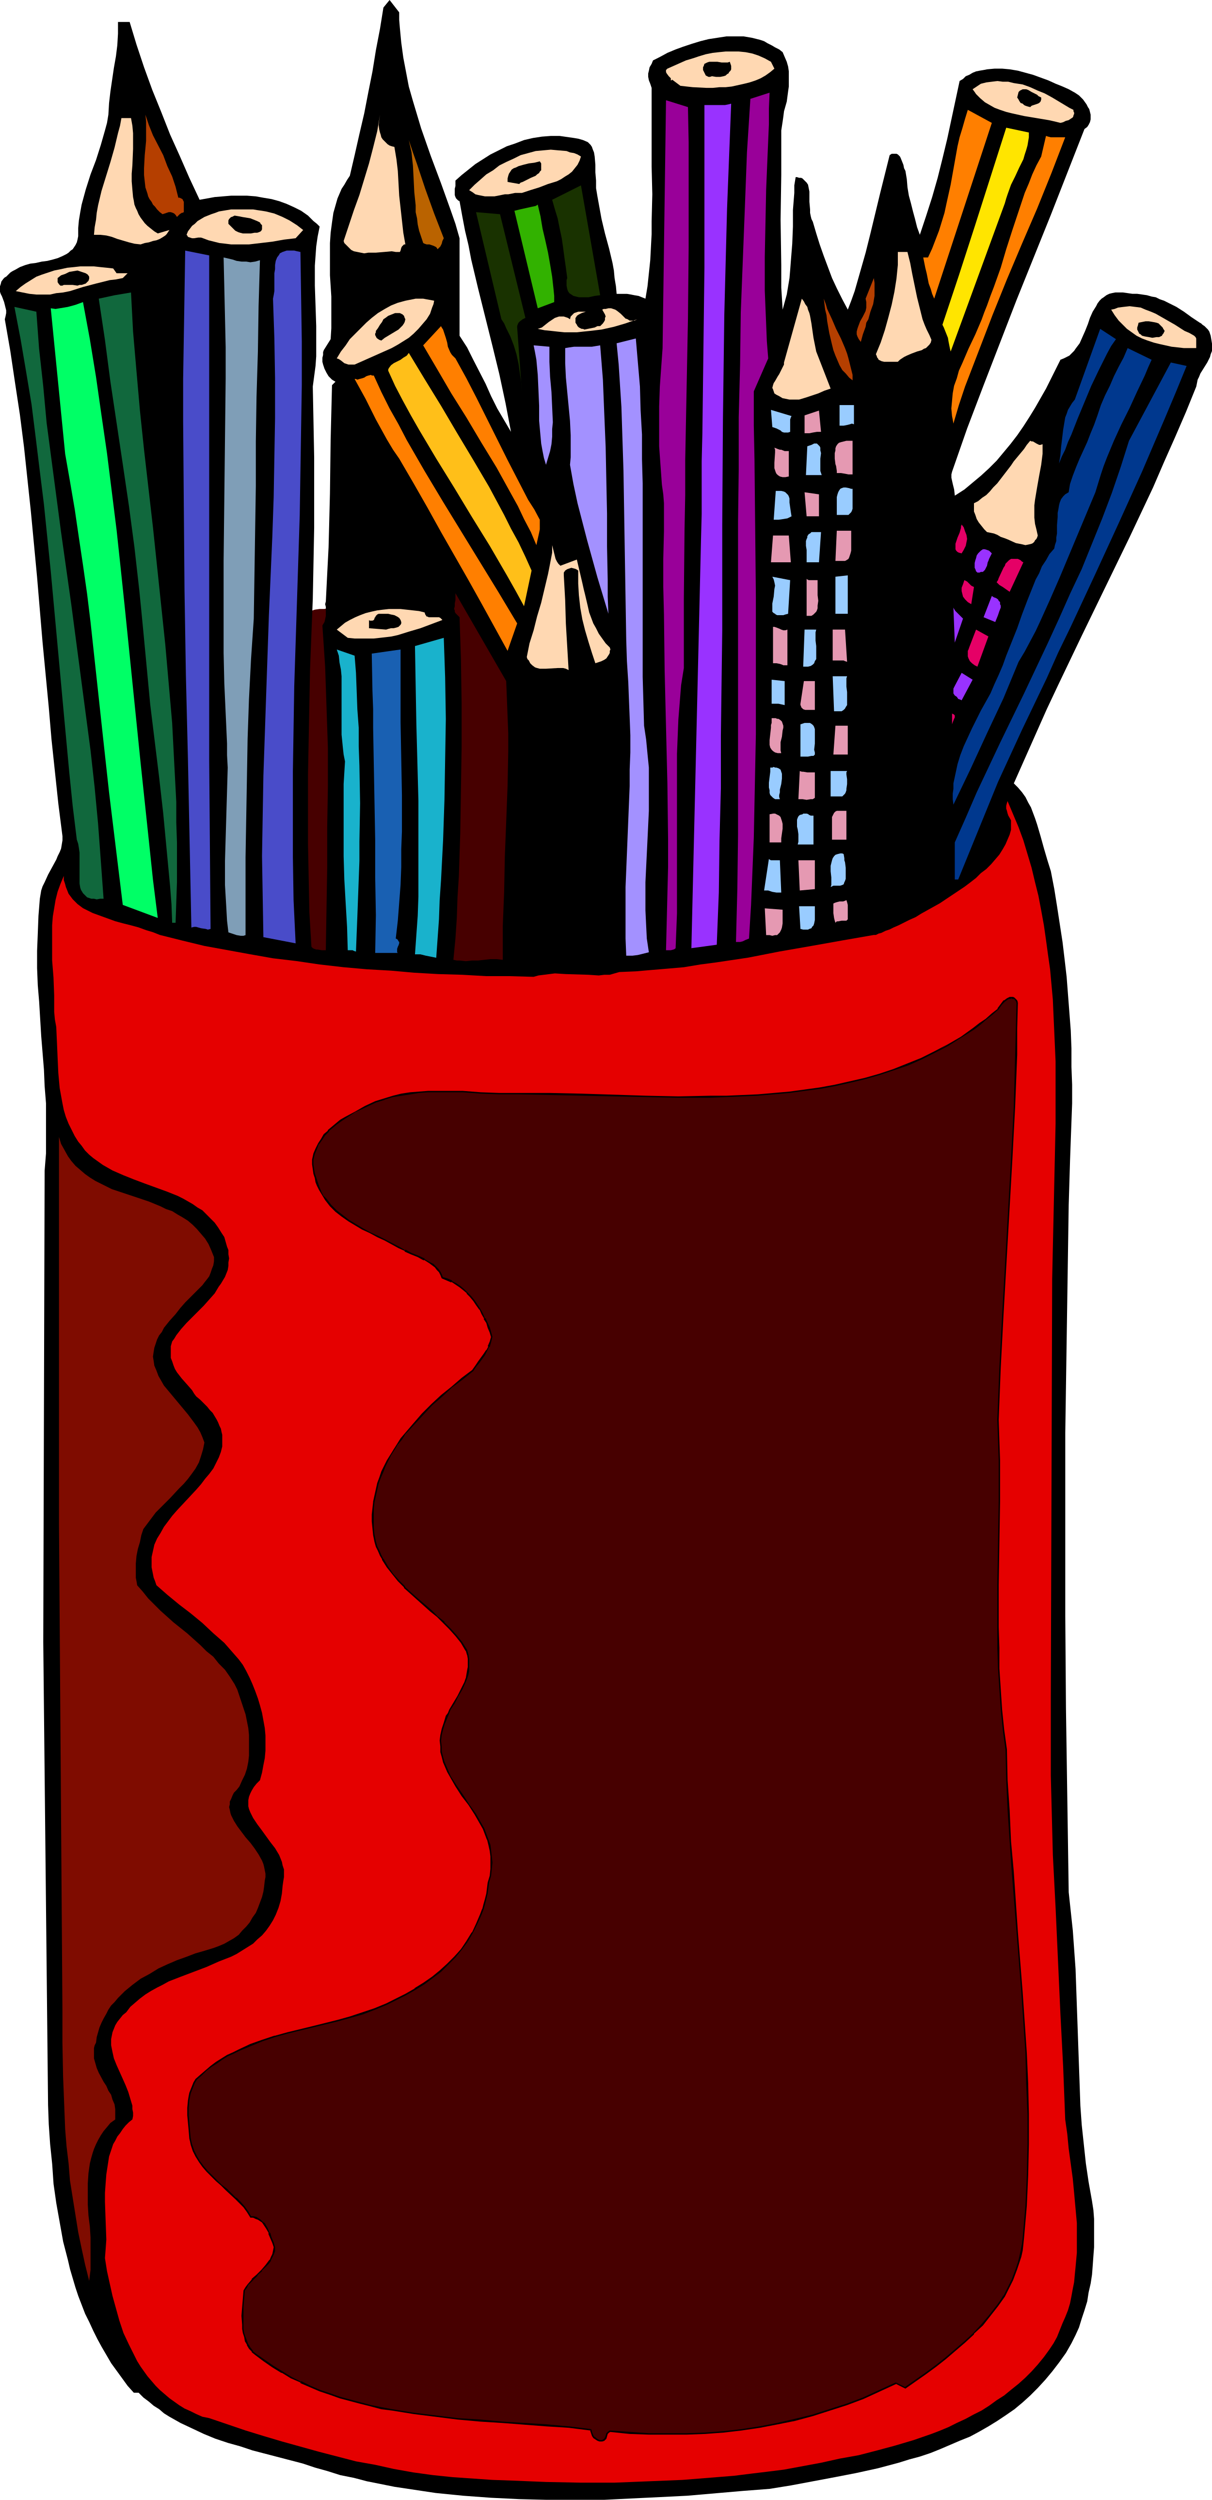 <?xml version="1.0" encoding="UTF-8" standalone="no"?>
<svg
   version="1.0"
   width="75.529mm"
   height="155.668mm"
   id="svg108"
   sodipodi:docname="Art Tools 4.wmf"
   xmlns:inkscape="http://www.inkscape.org/namespaces/inkscape"
   xmlns:sodipodi="http://sodipodi.sourceforge.net/DTD/sodipodi-0.dtd"
   xmlns="http://www.w3.org/2000/svg"
   xmlns:svg="http://www.w3.org/2000/svg">
  <sodipodi:namedview
     id="namedview108"
     pagecolor="#ffffff"
     bordercolor="#000000"
     borderopacity="0.25"
     inkscape:showpageshadow="2"
     inkscape:pageopacity="0.0"
     inkscape:pagecheckerboard="0"
     inkscape:deskcolor="#d1d1d1"
     inkscape:document-units="mm" />
  <defs
     id="defs1">
    <pattern
       id="WMFhbasepattern"
       patternUnits="userSpaceOnUse"
       width="6"
       height="6"
       x="0"
       y="0" />
  </defs>
  <path
     style="fill:#470000;fill-opacity:1;fill-rule:evenodd;stroke:none"
     d="m 78.514,143.17 v 1.939 l 0.162,2.262 v 2.101 2.424 2.262 2.585 15.998 11.311 5.817 5.494 l -0.162,5.494 v 2.747 2.585 18.26 l -0.323,-0.162 h -0.323 l -0.485,-0.162 h -0.646 l -1.292,-0.323 -1.454,-0.162 -1.454,-0.323 -1.292,-0.323 -0.485,-0.162 -0.485,-0.162 -0.485,-0.162 -0.162,-0.162 v -4.686 l 0.323,-4.686 0.323,-9.695 0.646,-9.534 0.485,-9.857 0.485,-9.857 0.323,-9.857 0.323,-9.857 v -4.848 -4.848 -0.162 l 0.162,-0.323 0.162,-0.162 0.323,-0.162 0.485,-0.162 0.485,-0.162 1.131,-0.162 h 1.131 l 0.646,-0.162 h 0.485 0.323 z"
     id="path1" />
  <path
     style="fill:#000000;fill-opacity:1;fill-rule:evenodd;stroke:none"
     d="m 94.023,2.909 v 1.778 l 0.162,1.939 0.323,3.393 0.485,3.555 0.646,3.393 0.646,3.393 0.969,3.393 0.969,3.232 0.969,3.232 2.262,6.464 2.423,6.464 2.262,6.302 1.131,3.232 0.969,3.393 v 22.946 l 1.777,2.747 1.454,2.909 2.908,5.656 1.292,2.909 1.454,2.909 1.616,2.747 1.616,2.747 -0.646,-3.393 -0.646,-3.393 -1.454,-6.787 -1.616,-6.625 -3.393,-13.574 -1.616,-6.787 -0.646,-3.393 -0.808,-3.393 -0.646,-3.393 -0.646,-3.555 -0.323,-0.162 -0.323,-0.323 -0.162,-0.162 -0.162,-0.323 -0.162,-0.485 V 44.761 44.438 l 0.162,-0.646 v -0.646 -0.646 l 1.454,-1.293 1.616,-1.293 1.616,-1.293 1.777,-1.131 1.777,-1.131 1.939,-0.97 1.939,-0.97 1.939,-0.646 2.1,-0.808 2.1,-0.485 2.1,-0.323 2.1,-0.162 h 2.1 l 1.131,0.162 1.131,0.162 1.131,0.162 0.969,0.162 1.131,0.323 1.131,0.485 0.323,0.323 0.323,0.323 0.323,0.485 0.162,0.485 0.323,0.808 0.162,0.97 0.162,1.939 v 0.97 0.808 l 0.162,1.939 v 1.778 l 0.323,1.939 0.323,1.778 0.646,3.555 0.808,3.393 0.969,3.555 0.808,3.393 0.323,1.778 0.162,1.778 0.323,1.939 0.162,1.778 h 0.808 0.808 0.808 l 0.969,0.162 0.808,0.162 0.969,0.162 0.808,0.323 0.808,0.323 0.485,-2.909 0.323,-3.07 0.323,-3.07 0.162,-3.07 0.162,-3.07 V 52.032 l 0.162,-6.302 -0.162,-6.464 v -6.302 -6.14 -3.07 -3.07 l -0.323,-0.97 -0.323,-0.808 -0.162,-0.808 V 17.29 l 0.162,-0.646 0.162,-0.808 0.485,-0.808 0.323,-0.808 1.616,-0.808 1.777,-0.97 1.939,-0.808 1.777,-0.646 1.939,-0.646 2.1,-0.646 1.939,-0.485 2.1,-0.323 2.1,-0.323 h 1.939 2.1 l 1.939,0.323 1.939,0.485 0.969,0.323 0.808,0.485 0.969,0.485 0.808,0.485 0.969,0.485 0.808,0.646 0.485,1.131 0.485,1.131 0.323,1.131 0.162,1.131 v 1.131 1.131 1.293 l -0.162,1.131 -0.323,2.424 -0.646,2.262 -0.162,1.293 -0.162,1.131 -0.323,2.101 v 10.503 l -0.162,10.503 0.162,10.665 v 5.333 l 0.323,5.171 0.485,-1.778 0.485,-1.778 0.323,-1.939 0.323,-1.939 0.162,-1.939 0.162,-2.101 0.323,-4.04 0.162,-4.04 v -3.878 l 0.323,-4.04 v -1.778 l 0.323,-1.939 h 0.323 l 0.485,0.162 h 0.485 l 0.323,0.162 0.485,0.485 0.485,0.485 0.323,0.485 0.162,0.808 0.162,0.808 v 0.646 1.778 l 0.162,1.778 v 0.808 l 0.162,0.808 0.162,0.646 0.323,0.646 0.808,2.747 0.808,2.585 0.969,2.747 0.969,2.585 0.969,2.585 1.131,2.424 1.292,2.585 1.292,2.424 0.808,-2.101 0.808,-2.262 1.292,-4.525 1.292,-4.525 1.131,-4.525 1.131,-4.686 1.131,-4.686 1.131,-4.525 1.131,-4.525 0.485,-0.323 h 0.485 0.323 0.323 l 0.323,0.162 0.162,0.162 0.323,0.323 0.162,0.323 0.323,0.808 0.323,0.808 0.162,0.808 0.323,0.646 0.323,1.939 0.162,1.939 0.323,1.939 0.485,1.778 0.485,1.939 0.485,1.778 0.485,1.939 0.646,1.778 1.454,-4.363 1.454,-4.525 1.292,-4.525 1.131,-4.525 1.131,-4.686 0.969,-4.525 0.969,-4.525 0.969,-4.525 0.808,-0.485 0.646,-0.646 0.808,-0.323 0.808,-0.485 0.808,-0.323 0.808,-0.162 0.969,-0.162 0.808,-0.162 1.777,-0.162 h 1.777 l 1.777,0.162 1.939,0.323 1.777,0.485 1.777,0.485 1.777,0.646 1.777,0.646 1.777,0.808 1.616,0.646 1.454,0.646 1.454,0.808 0.969,0.646 0.969,0.97 0.808,1.131 0.323,0.646 0.323,0.485 0.162,0.646 0.162,0.646 v 0.646 0.485 l -0.162,0.646 -0.323,0.646 -0.323,0.485 -0.646,0.485 -7.916,20.199 -4.039,10.019 -4.039,10.019 -3.877,10.019 -3.877,10.019 -3.877,10.18 -3.554,10.18 -0.162,0.646 v 0.808 l 0.323,1.454 0.323,1.293 0.162,1.454 2.262,-1.454 1.939,-1.616 1.939,-1.616 1.939,-1.778 1.777,-1.778 1.616,-1.939 1.616,-1.939 1.616,-2.101 1.454,-2.101 1.454,-2.262 1.292,-2.101 1.292,-2.262 1.292,-2.262 1.131,-2.262 2.262,-4.525 0.808,-0.323 0.646,-0.323 0.646,-0.323 0.485,-0.485 0.646,-0.646 0.323,-0.485 0.485,-0.646 0.485,-0.646 0.646,-1.454 0.646,-1.454 0.646,-1.616 0.485,-1.454 0.646,-1.454 0.808,-1.293 0.323,-0.646 0.485,-0.646 0.485,-0.485 0.485,-0.323 0.646,-0.485 0.646,-0.323 0.646,-0.162 0.808,-0.162 h 0.969 0.808 l 1.131,0.162 1.131,0.162 h 1.131 l 1.131,0.162 1.131,0.162 1.131,0.323 0.969,0.162 0.969,0.485 0.969,0.323 0.969,0.485 1.939,0.97 1.777,1.131 1.777,1.293 1.939,1.293 0.323,0.162 0.323,0.323 0.485,0.323 0.323,0.323 0.485,0.485 0.323,0.485 0.162,0.485 0.162,0.485 0.162,0.97 0.162,0.97 v 0.808 0.808 l -0.323,0.808 -0.162,0.646 -0.646,1.293 -0.808,1.293 -0.808,1.293 -0.323,0.808 -0.323,0.646 -0.162,0.808 -0.162,0.808 -2.423,5.979 -2.585,5.979 -2.585,5.817 -2.585,5.979 -5.493,11.635 -5.654,11.635 -5.654,11.635 -5.493,11.473 -2.746,5.817 -2.585,5.817 -2.585,5.817 -2.585,5.817 0.969,0.97 0.969,1.131 0.808,1.131 0.646,1.293 0.646,1.131 0.485,1.293 0.485,1.293 0.485,1.454 0.808,2.747 0.808,2.909 0.808,2.747 0.808,2.585 0.808,4.201 0.646,4.04 0.646,4.201 0.646,4.201 0.485,4.04 0.485,4.201 0.323,4.201 0.323,4.201 0.323,4.201 0.162,4.201 v 4.363 l 0.162,4.201 v 4.363 l -0.162,4.363 -0.162,4.363 -0.162,4.525 -0.323,10.665 -0.162,10.665 -0.323,21.492 -0.323,21.492 v 21.653 21.492 l 0.162,21.653 0.323,21.653 0.323,21.653 0.485,4.525 0.485,4.525 0.323,4.525 0.323,4.525 0.323,9.211 0.162,4.525 0.162,4.686 0.323,9.049 0.162,4.686 0.323,4.525 0.485,4.525 0.485,4.525 0.646,4.363 0.808,4.525 0.323,2.101 0.162,2.101 v 2.262 2.101 2.262 l -0.162,2.101 -0.162,2.262 -0.162,2.101 -0.323,2.101 -0.485,2.101 -0.323,2.101 -0.646,2.101 -0.646,1.939 -0.646,2.101 -0.808,1.778 -0.969,1.939 -1.292,2.262 -1.616,2.262 -1.616,2.101 -1.616,1.939 -1.777,1.939 -1.777,1.778 -1.777,1.616 -1.939,1.616 -2.1,1.454 -1.939,1.293 -2.1,1.293 -2.262,1.293 -2.1,1.131 -2.423,0.97 -2.262,0.97 -2.262,0.97 -2.423,0.97 -2.423,0.808 -2.423,0.646 -2.585,0.808 -4.847,1.293 -5.17,1.131 -5.008,0.97 -5.17,0.97 -5.17,0.97 -5.008,0.808 -6.301,0.485 -13.086,1.131 -6.462,0.323 -6.624,0.323 -6.624,0.323 h -6.624 -6.624 l -6.624,-0.162 -6.624,-0.323 -6.624,-0.485 -3.231,-0.323 -3.231,-0.323 -3.231,-0.485 -3.231,-0.485 -3.231,-0.485 -3.231,-0.646 -3.231,-0.646 -3.069,-0.808 -3.231,-0.646 -3.069,-0.97 -2.908,-0.808 -2.908,-0.97 -11.793,-3.07 -2.908,-0.97 -2.908,-0.808 -2.908,-0.97 -2.746,-1.131 -2.746,-1.293 -2.746,-1.293 -2.585,-1.454 -1.292,-0.808 -1.131,-0.97 -1.292,-0.808 -1.131,-0.97 -1.292,-0.97 -1.131,-1.131 h -1.131 l -1.454,-1.616 -1.292,-1.778 -1.292,-1.778 -1.292,-1.778 -1.131,-1.939 -1.131,-1.939 -0.969,-1.778 -0.969,-1.939 -0.969,-2.101 -0.969,-1.939 -0.808,-2.101 -0.808,-2.101 -0.646,-1.939 -1.292,-4.363 -0.485,-2.101 -1.131,-4.363 -0.808,-4.525 -0.808,-4.525 -0.646,-4.525 -0.323,-4.686 -0.485,-4.686 -0.323,-4.686 -0.162,-4.525 -1.131,-108.912 0.323,-111.013 0.323,-4.04 v -3.878 -4.04 -3.878 l -0.323,-4.04 -0.162,-3.878 -0.646,-7.918 -0.485,-8.08 -0.323,-3.878 -0.162,-4.04 v -4.04 l 0.162,-4.04 0.162,-4.201 0.323,-4.04 0.162,-0.97 0.162,-0.97 0.323,-0.97 0.485,-0.97 0.808,-1.778 0.969,-1.778 0.969,-1.778 0.323,-0.808 0.485,-0.97 0.323,-0.808 0.162,-0.97 0.162,-0.97 v -0.97 l -0.969,-7.595 -0.808,-7.595 -0.808,-7.595 -0.646,-7.595 L 10.016,151.088 8.724,135.737 7.27,120.385 6.462,112.791 5.654,105.196 4.685,97.601 3.554,90.168 2.423,82.573 1.131,75.14 1.292,74.494 1.454,73.686 V 73.039 L 1.292,72.393 1.131,71.746 0.969,71.1 0.485,69.807 0.162,69.161 0,68.676 v -0.646 -0.646 l 0.162,-0.485 0.162,-0.646 0.485,-0.646 0.323,-0.323 0.323,-0.162 0.485,-0.485 0.485,-0.485 0.485,-0.323 0.646,-0.323 1.131,-0.646 1.292,-0.485 1.131,-0.323 1.292,-0.162 1.454,-0.323 1.292,-0.162 1.292,-0.323 1.131,-0.323 1.131,-0.485 0.969,-0.485 0.485,-0.323 0.485,-0.485 0.485,-0.323 0.323,-0.485 0.323,-0.485 0.323,-0.646 0.162,-0.646 0.162,-0.808 v -1.939 l 0.162,-1.778 0.323,-1.939 0.323,-1.778 0.485,-1.778 0.485,-1.778 1.131,-3.555 1.292,-3.393 1.131,-3.555 0.969,-3.393 0.485,-1.778 0.323,-1.939 0.162,-2.747 0.323,-2.747 0.808,-5.494 0.485,-2.747 0.323,-2.585 0.162,-2.747 V 6.464 5.171 h 2.746 l 1.616,5.333 1.777,5.333 1.939,5.333 2.1,5.171 2.1,5.333 2.262,5.009 2.262,5.171 2.423,5.171 1.777,-0.323 1.777,-0.323 1.939,-0.162 1.939,-0.162 h 1.777 1.939 l 2.1,0.162 1.777,0.323 1.939,0.323 1.777,0.485 1.777,0.646 1.777,0.808 1.616,0.808 1.616,1.131 0.646,0.646 0.646,0.646 0.808,0.646 0.646,0.646 -0.485,2.424 -0.323,2.262 -0.162,2.262 -0.162,2.262 v 2.262 2.424 l 0.162,4.686 0.162,4.848 v 4.686 2.424 l -0.162,2.262 -0.323,2.424 -0.323,2.424 0.162,8.241 0.162,8.403 v 8.241 8.403 l -0.323,16.644 -0.646,16.482 -0.323,16.644 -0.162,8.241 v 8.08 8.241 l 0.162,8.08 0.162,8.08 0.485,8.08 0.323,0.323 0.323,0.162 0.485,0.162 h 0.323 l 0.969,0.162 h 0.969 l 0.162,-9.857 0.162,-9.534 v -9.534 l 0.162,-9.372 v -9.372 l -0.323,-9.534 -0.162,-4.848 -0.162,-4.686 -0.323,-4.848 -0.323,-4.848 0.485,-0.808 0.162,-0.646 0.162,-0.808 v -0.646 -1.454 l -0.162,-0.646 0.162,-0.646 0.323,-6.464 0.323,-6.302 0.323,-12.604 0.162,-12.604 0.162,-6.464 0.162,-6.464 0.808,-0.808 -0.808,-0.485 -0.808,-0.808 -0.485,-0.808 -0.485,-0.97 -0.323,-0.97 -0.162,-0.646 v -0.485 -0.485 l 0.162,-0.646 v -0.646 l 0.162,-0.485 1.616,-2.585 0.162,-2.585 v -2.424 -2.424 -2.585 l -0.323,-5.009 v -2.585 -2.424 -2.585 l 0.162,-2.424 0.323,-2.424 0.323,-2.262 0.323,-1.131 0.323,-1.131 0.323,-1.131 0.485,-1.131 0.485,-1.131 0.646,-0.97 0.646,-1.131 0.646,-0.97 1.131,-4.848 1.131,-5.009 1.131,-4.848 0.969,-5.009 0.969,-4.848 0.808,-5.009 L 89.5,6.787 90.308,1.778 91.761,0 Z"
     id="path2" />
  <path
     style="fill:#ffd8b2;fill-opacity:1;fill-rule:evenodd;stroke:none"
     d="m 182.392,16.159 -0.969,0.808 -1.131,0.808 -1.131,0.646 -1.131,0.485 -1.454,0.485 -1.292,0.323 -1.454,0.323 -1.454,0.323 -1.454,0.162 h -1.454 l -1.616,0.162 h -1.454 l -3.231,-0.162 -2.908,-0.323 -1.939,-1.454 -0.162,0.162 v 0 h -0.162 V 18.745 18.583 18.421 l -0.485,-0.485 -0.485,-0.646 -0.162,-0.323 v -0.323 -0.162 l 0.323,-0.323 2.908,-1.293 1.454,-0.646 1.616,-0.485 1.454,-0.485 1.616,-0.485 1.616,-0.323 1.454,-0.162 1.616,-0.162 h 1.616 1.454 l 1.616,0.162 1.616,0.323 1.454,0.485 1.454,0.646 1.454,0.808 z"
     id="path3" />
  <path
     style="fill:#000000;fill-opacity:1;fill-rule:evenodd;stroke:none"
     d="m 171.891,14.543 0.162,0.485 0.162,0.485 v 0.485 0.323 l -0.162,0.323 -0.323,0.323 -0.162,0.323 -0.323,0.162 -0.323,0.323 -0.485,0.162 -0.808,0.162 h -0.969 l -0.969,-0.162 -0.485,0.162 h -0.323 l -0.323,-0.162 -0.323,-0.162 -0.162,-0.323 -0.162,-0.323 -0.323,-0.646 V 15.836 l 0.162,-0.323 0.162,-0.485 0.323,-0.162 0.323,-0.162 0.485,-0.162 h 0.323 0.485 1.131 l 0.969,0.162 h 1.131 0.323 z"
     id="path4" />
  <path
     style="fill:#ffd8b2;fill-opacity:1;fill-rule:evenodd;stroke:none"
     d="m 252.829,25.855 v 0.323 l 0.162,0.323 v 0.323 l -0.162,0.323 v 0.162 l -0.162,0.323 -0.485,0.323 -0.485,0.323 -0.646,0.162 -0.646,0.323 -0.646,0.162 -1.292,-0.323 -1.454,-0.323 -2.908,-0.485 -2.908,-0.485 -2.908,-0.646 -1.292,-0.323 -1.454,-0.485 -1.292,-0.485 -1.131,-0.646 -1.131,-0.646 -1.131,-0.97 -0.969,-0.97 -0.323,-0.485 -0.485,-0.646 0.485,-0.323 0.485,-0.323 0.485,-0.323 0.485,-0.323 1.292,-0.323 1.292,-0.162 1.292,-0.162 1.292,0.162 h 1.292 l 1.292,0.323 2.1,0.323 1.777,0.646 1.777,0.808 1.616,0.646 1.777,0.97 1.616,0.97 1.616,0.97 0.808,0.485 z"
     id="path5" />
  <path
     style="fill:#000000;fill-opacity:1;fill-rule:evenodd;stroke:none"
     d="m 245.236,22.946 v 0.323 0.162 l -0.162,0.485 -0.323,0.323 -0.323,0.162 -0.969,0.323 -0.485,0.162 -0.323,0.323 -0.646,-0.162 -0.485,-0.162 -0.323,-0.162 -0.323,-0.323 -0.485,-0.162 -0.323,-0.485 -0.162,-0.323 -0.323,-0.485 0.162,-0.646 0.162,-0.646 0.323,-0.323 0.323,-0.162 0.323,-0.162 h 0.485 0.323 l 0.485,0.162 0.808,0.485 0.969,0.485 0.323,0.162 0.323,0.323 0.323,0.162 z"
     id="path6" />
  <path
     style="fill:#990099;fill-opacity:1;fill-rule:evenodd;stroke:none"
     d="m 180.938,84.351 -3.393,7.756 v 0.162 7.918 l 0.162,7.918 0.162,16.159 0.162,16.159 v 16.321 16.159 l -0.162,8.08 -0.162,8.08 -0.162,8.08 -0.323,7.918 -0.323,7.918 -0.485,7.918 -0.808,0.323 -0.646,0.323 -0.646,0.162 h -0.485 -0.485 l 0.323,-12.604 0.162,-12.443 v -12.443 -12.281 -49.124 l 0.162,-12.281 V 98.247 l 0.323,-12.443 0.162,-12.281 0.485,-12.443 0.485,-12.443 0.485,-12.766 0.808,-12.604 4.523,-1.454 -0.162,3.717 v 3.717 l -0.323,7.595 -0.323,7.756 -0.162,7.918 -0.162,7.918 v 7.918 l 0.162,4.04 0.162,3.878 0.162,4.04 z"
     id="path7" />
  <path
     style="fill:#990099;fill-opacity:1;fill-rule:evenodd;stroke:none"
     d="m 162.037,25.208 0.162,8.241 v 8.241 16.644 l -0.162,16.644 -0.323,16.644 -0.323,16.644 v 8.241 l -0.162,8.241 -0.162,16.321 v 8.08 8.08 l -0.646,4.04 -0.323,4.04 -0.323,4.04 -0.162,4.04 -0.162,4.04 v 4.201 8.241 8.403 8.403 8.241 l -0.162,4.201 -0.162,4.04 -0.162,0.162 -0.323,0.162 -0.646,0.162 h -0.646 -0.485 l 0.162,-6.464 0.162,-6.625 0.162,-6.464 v -6.625 L 157.19,184.375 156.867,171.125 l -0.323,-13.25 -0.162,-13.25 -0.162,-6.464 v -6.625 l 0.162,-6.464 v -6.625 l -0.162,-2.101 -0.323,-2.262 -0.162,-2.262 -0.162,-2.262 -0.323,-4.525 v -4.686 -4.686 l 0.162,-4.686 0.323,-4.525 0.323,-4.525 0.808,-58.334 z"
     id="path8" />
  <path
     style="fill:#9932ff;fill-opacity:1;fill-rule:evenodd;stroke:none"
     d="m 172.214,24.4 -0.485,12.281 -0.485,12.443 -0.323,12.443 -0.323,12.443 -0.162,12.281 -0.162,12.443 -0.162,24.885 v 24.723 l -0.323,24.723 v 12.443 l -0.323,12.281 -0.162,12.281 -0.485,12.281 -5.977,0.808 2.262,-95.985 0.162,-6.14 v -6.14 -6.302 l 0.162,-6.464 0.162,-12.927 0.162,-13.089 0.162,-13.089 v -13.089 -6.302 -6.464 -6.14 -6.302 h 4.039 0.808 l 0.808,-0.162 z"
     id="path9" />
  <path
     style="fill:#ff7f00;fill-opacity:1;fill-rule:evenodd;stroke:none"
     d="m 233.604,28.925 -13.57,41.367 -0.485,-1.131 -0.323,-1.131 -0.485,-1.293 -0.485,-2.424 -0.323,-1.293 -0.485,-2.424 h 1.131 l 0.969,-2.101 0.808,-2.101 0.808,-2.101 0.646,-2.101 0.646,-2.101 0.485,-2.262 0.969,-4.363 0.808,-4.525 0.808,-4.525 0.485,-2.101 0.646,-2.101 0.646,-2.262 0.646,-2.101 z"
     id="path10" />
  <path
     style="fill:#b53f00;fill-opacity:1;fill-rule:evenodd;stroke:none"
     d="m 42.003,46.538 h 0.323 l 0.323,0.162 0.323,0.162 0.162,0.323 0.162,0.323 v 0.323 0.323 0.323 1.454 l -0.323,0.162 h -0.162 l -0.485,0.323 -0.162,0.162 -0.162,0.162 -0.323,0.323 -0.323,-0.485 -0.323,-0.323 -0.323,-0.162 -0.485,-0.162 h -0.485 l -0.485,0.162 -0.485,0.162 -0.485,0.162 -0.646,-0.485 -0.646,-0.646 -0.485,-0.646 -0.485,-0.485 -0.323,-0.646 -0.485,-0.646 -0.323,-0.646 -0.162,-0.646 -0.485,-1.454 -0.162,-1.454 -0.162,-1.454 v -1.616 l 0.162,-3.07 0.162,-1.616 0.162,-1.778 v -1.454 -1.616 -1.454 l -0.162,-1.616 0.808,2.424 0.969,2.424 2.423,4.686 0.969,2.585 1.131,2.424 0.808,2.424 0.323,1.293 z"
     id="path11" />
  <path
     style="fill:#ffd8b2;fill-opacity:1;fill-rule:evenodd;stroke:none"
     d="m 92.892,34.58 0.485,2.909 0.323,2.747 0.162,2.909 0.162,2.909 0.323,2.909 0.323,2.909 0.323,2.909 0.485,2.747 H 95.154 l -0.323,0.323 -0.162,0.162 -0.162,0.323 -0.162,0.646 -0.162,0.323 h -0.162 -0.808 l -0.969,-0.162 -1.777,0.162 -1.939,0.162 h -1.777 l -0.969,0.162 -0.808,-0.162 -0.808,-0.162 -0.808,-0.162 -0.646,-0.323 -0.646,-0.646 -0.646,-0.646 -0.323,-0.323 -0.162,-0.485 2.423,-7.272 1.292,-3.555 1.131,-3.717 1.131,-3.717 0.969,-3.717 0.969,-3.878 0.646,-3.878 -0.162,1.131 -0.162,1.293 0.162,1.131 0.162,0.646 0.162,0.485 0.162,0.646 0.323,0.485 0.323,0.323 0.485,0.485 0.323,0.323 0.485,0.323 0.485,0.162 z"
     id="path12" />
  <path
     style="fill:#ffd8b2;fill-opacity:1;fill-rule:evenodd;stroke:none"
     d="m 30.856,27.794 0.323,1.778 0.162,1.778 v 1.778 1.939 l -0.162,3.878 -0.162,1.939 v 1.778 l 0.162,1.939 0.162,1.778 0.162,0.808 0.162,0.97 0.323,0.808 0.323,0.646 0.323,0.808 0.485,0.808 0.485,0.646 0.485,0.646 0.646,0.646 0.808,0.646 0.808,0.646 0.808,0.485 2.746,-0.808 -0.323,0.485 -0.323,0.485 -0.323,0.323 -0.485,0.323 -0.808,0.485 -0.808,0.323 -0.808,0.162 -0.969,0.323 -0.969,0.162 -0.969,0.323 -1.454,-0.162 -1.292,-0.323 -2.746,-0.808 -1.292,-0.485 -1.292,-0.323 -1.454,-0.162 H 22.94 22.133 l 0.162,-1.778 0.323,-1.778 0.162,-1.616 0.323,-1.778 0.808,-3.393 2.1,-6.787 0.969,-3.393 0.808,-3.393 0.485,-1.778 0.323,-1.778 z"
     id="path13" />
  <path
     style="fill:#ffe500;fill-opacity:1;fill-rule:evenodd;stroke:none"
     d="m 242.328,31.187 v 1.131 l -0.162,0.97 -0.162,0.97 -0.323,1.131 -0.323,0.97 -0.323,1.131 -0.969,1.939 -0.969,2.101 -0.969,1.939 -0.808,2.262 -0.323,0.97 -0.323,1.131 -12.763,34.904 -0.162,-0.646 -0.162,-0.808 -0.162,-0.808 -0.162,-0.97 -0.323,-0.808 -0.323,-0.808 -0.323,-0.808 -0.323,-0.646 1.939,-5.817 1.939,-5.817 3.716,-11.473 3.716,-11.635 3.716,-11.635 z"
     id="path14" />
  <path
     style="fill:#ff7f00;fill-opacity:1;fill-rule:evenodd;stroke:none"
     d="m 250.89,32.318 -1.616,4.201 -1.616,4.201 -3.393,8.403 -3.554,8.241 -3.554,8.403 -3.393,8.403 -3.231,8.403 -1.616,4.201 -1.616,4.201 -1.454,4.363 -1.292,4.363 -0.162,-0.97 -0.162,-0.808 -0.162,-1.778 0.162,-1.778 0.162,-1.778 0.323,-1.778 0.646,-1.778 0.485,-1.778 0.808,-1.778 1.454,-3.393 1.616,-3.393 1.454,-3.393 0.646,-1.778 0.646,-1.616 0.808,-2.262 0.808,-2.101 1.616,-4.525 1.292,-4.363 1.454,-4.525 1.454,-4.363 1.454,-4.363 0.969,-2.262 0.808,-2.101 0.969,-2.101 1.131,-2.101 1.131,-4.848 0.485,0.162 0.646,0.162 h 1.131 1.131 z"
     id="path15" />
  <path
     style="fill:#ba6300;fill-opacity:1;fill-rule:evenodd;stroke:none"
     d="m 104.524,56.072 -0.323,0.646 -0.162,0.646 -0.323,0.646 -0.323,0.323 -0.323,0.323 -0.323,-0.485 -0.323,-0.162 -0.323,-0.162 -0.969,-0.323 h -0.646 l -0.485,-0.162 -0.323,-0.162 -0.485,-1.454 -0.485,-1.454 -0.323,-1.454 -0.162,-1.454 -0.323,-1.454 v -1.616 l -0.323,-3.07 -0.162,-3.232 -0.162,-3.07 -0.162,-1.454 -0.162,-1.616 -0.323,-1.454 -0.323,-1.454 0.969,2.909 0.969,2.747 0.969,2.909 0.969,2.909 2.1,5.817 1.131,2.909 z"
     id="path16" />
  <path
     style="fill:#ffd8b2;fill-opacity:1;fill-rule:evenodd;stroke:none"
     d="m 136.834,36.843 -0.323,0.97 -0.485,0.97 -0.646,0.808 -0.646,0.808 -0.808,0.646 -0.808,0.485 -0.969,0.646 -0.969,0.485 -2.1,0.646 -2.1,0.808 -2.1,0.646 -0.969,0.323 -0.969,0.323 h -0.808 -0.808 l -1.616,0.323 h -0.808 l -0.808,0.162 -1.616,0.323 h -1.616 -0.646 l -0.808,-0.162 -0.808,-0.162 -0.646,-0.162 -0.646,-0.485 -0.808,-0.485 1.292,-1.293 1.292,-1.131 1.454,-1.293 1.616,-0.97 1.454,-1.131 1.616,-0.808 1.777,-0.808 1.616,-0.808 1.777,-0.485 1.777,-0.485 1.777,-0.162 1.777,-0.162 1.777,0.162 1.939,0.162 0.808,0.323 0.969,0.162 0.808,0.323 z"
     id="path17" />
  <path
     style="fill:#000000;fill-opacity:1;fill-rule:evenodd;stroke:none"
     d="m 127.141,37.974 0.323,0.485 v 0.646 0.485 0.485 l -0.323,0.323 -0.162,0.323 -0.485,0.323 -0.323,0.323 -1.131,0.485 -0.969,0.485 -0.969,0.485 -0.485,0.162 -0.323,0.323 -2.746,-0.485 v -0.808 l 0.162,-0.646 0.162,-0.485 0.323,-0.485 0.323,-0.485 0.485,-0.323 0.485,-0.162 0.646,-0.323 1.131,-0.323 1.292,-0.323 1.292,-0.162 z"
     id="path18" />
  <path
     style="fill:#193200;fill-opacity:1;fill-rule:evenodd;stroke:none"
     d="m 141.358,69.484 -1.292,0.162 -1.454,0.323 h -1.616 -0.646 l -0.646,-0.162 -0.646,-0.162 -0.485,-0.323 -0.485,-0.323 -0.323,-0.485 -0.162,-0.485 -0.162,-0.808 V 66.414 65.929 l 0.162,-0.485 -0.323,-2.424 -0.323,-2.262 -0.323,-2.424 -0.323,-2.262 -0.485,-2.262 -0.485,-2.424 -0.646,-2.101 -0.646,-2.262 6.785,-3.393 z"
     id="path19" />
  <path
     style="fill:#32b200;fill-opacity:1;fill-rule:evenodd;stroke:none"
     d="m 126.657,48.154 0.646,2.747 0.485,2.909 0.646,2.747 0.646,2.909 0.485,2.747 0.485,2.909 0.323,2.909 0.162,1.616 v 1.454 l -3.877,1.454 -5.493,-22.946 0.646,-0.162 0.646,-0.162 1.454,-0.323 1.454,-0.323 0.808,-0.162 z"
     id="path20" />
  <path
     style="fill:#ffd8b2;fill-opacity:1;fill-rule:evenodd;stroke:none"
     d="m 71.406,54.133 -1.777,1.939 -2.746,0.323 -2.746,0.485 -2.746,0.323 -2.746,0.323 H 57.189 55.897 54.443 L 53.151,57.365 51.697,57.203 50.404,56.88 49.112,56.557 47.819,56.072 47.335,55.911 H 46.688 l -0.969,0.162 h -0.485 l -0.485,-0.162 -0.485,-0.162 -0.162,-0.323 -0.162,-0.162 0.323,-0.808 0.485,-0.646 0.485,-0.646 0.646,-0.485 0.646,-0.646 0.808,-0.485 0.808,-0.485 0.808,-0.323 0.808,-0.323 0.969,-0.323 0.808,-0.323 0.969,-0.162 1.939,-0.323 h 0.969 0.969 1.131 0.969 1.131 l 0.969,0.162 1.131,0.162 0.969,0.162 1.939,0.485 1.939,0.808 1.616,0.808 1.777,1.131 z"
     id="path21" />
  <path
     style="fill:#193200;fill-opacity:1;fill-rule:evenodd;stroke:none"
     d="m 123.749,74.817 -0.646,0.323 -0.646,0.485 -0.323,0.323 -0.162,0.323 -0.162,0.485 v 0.323 l 1.131,15.513 -0.162,-2.424 -0.323,-2.262 -0.323,-2.262 -0.485,-2.262 -0.646,-2.101 -0.808,-2.101 -0.969,-1.939 -0.485,-1.131 -0.646,-0.97 -5.977,-25.208 5.654,0.485 z"
     id="path22" />
  <path
     style="fill:#000000;fill-opacity:1;fill-rule:evenodd;stroke:none"
     d="m 61.713,53.002 v 0.323 0.485 0.162 l -0.162,0.323 -0.162,0.162 -0.323,0.162 -0.485,0.162 h -0.646 l -0.808,0.162 H 57.836 57.189 L 56.543,54.779 56.059,54.618 55.412,54.295 54.928,53.81 54.605,53.487 53.797,52.679 v -0.485 -0.323 l 0.162,-0.323 0.162,-0.162 0.323,-0.323 h 0.162 l 0.646,-0.323 0.969,0.162 0.808,0.162 1.939,0.323 0.808,0.323 0.808,0.323 0.646,0.323 0.162,0.323 z"
     id="path23" />
  <path
     style="fill:#494cc9;fill-opacity:1;fill-rule:evenodd;stroke:none"
     d="m 49.273,60.112 v 79.341 39.751 l 0.162,19.714 0.162,19.714 -0.646,0.162 -0.485,-0.162 -1.131,-0.162 -1.131,-0.323 h -0.485 l -0.646,0.162 -0.808,-39.59 -0.485,-19.876 -0.323,-19.876 -0.162,-19.876 -0.162,-19.876 V 89.198 L 43.296,79.18 43.457,69.161 43.619,58.981 Z"
     id="path24" />
  <path
     style="fill:#494cc9;fill-opacity:1;fill-rule:evenodd;stroke:none"
     d="m 70.76,59.304 0.162,10.503 0.162,10.503 v 10.342 l -0.162,10.18 -0.162,10.18 -0.162,10.18 -0.646,20.199 -0.646,20.037 -0.162,10.019 -0.162,10.18 v 10.019 10.019 l 0.162,10.18 0.485,10.18 -7.593,-1.454 -0.162,-9.534 -0.162,-9.534 0.162,-9.534 0.162,-9.372 0.323,-9.372 0.323,-9.534 0.646,-18.745 0.808,-18.583 0.323,-9.372 0.162,-9.372 0.162,-9.211 v -9.372 l -0.162,-9.372 -0.323,-9.372 0.162,-0.808 0.162,-0.97 v -0.97 -3.232 l 0.162,-0.97 v -0.97 l 0.162,-0.97 0.323,-0.808 0.485,-0.646 0.162,-0.323 0.323,-0.162 0.323,-0.162 0.485,-0.162 0.485,-0.162 h 0.485 0.646 0.646 l 0.646,0.162 z"
     id="path25" />
  <path
     style="fill:#ffd8b2;fill-opacity:1;fill-rule:evenodd;stroke:none"
     d="m 213.733,59.304 0.646,2.585 0.485,2.585 1.131,5.494 0.646,2.585 0.646,2.585 0.485,1.293 0.485,1.131 0.646,1.293 0.485,1.131 -0.162,0.646 -0.323,0.485 -0.323,0.323 -0.485,0.485 -0.485,0.162 -0.485,0.323 -1.131,0.323 -1.292,0.485 -1.131,0.485 -0.646,0.323 -0.485,0.323 -0.485,0.323 -0.485,0.485 h -1.616 -0.808 -0.808 l -0.646,-0.162 -0.323,-0.162 -0.323,-0.162 -0.162,-0.323 -0.162,-0.162 -0.162,-0.485 -0.162,-0.323 1.131,-2.747 0.969,-2.909 0.808,-2.909 0.808,-3.07 0.646,-3.07 0.485,-3.07 0.323,-3.232 V 59.304 Z"
     id="path26" />
  <path
     style="fill:#7f9eb7;fill-opacity:1;fill-rule:evenodd;stroke:none"
     d="m 61.228,61.243 -0.323,10.827 -0.162,10.665 -0.323,10.665 -0.162,10.503 v 10.503 l -0.162,10.342 -0.323,20.845 -0.646,9.534 -0.485,9.372 -0.323,9.372 -0.162,9.372 -0.162,9.211 -0.162,9.372 v 9.211 9.049 l -0.485,0.162 h -0.646 l -0.969,-0.162 -0.969,-0.323 -0.969,-0.323 -0.323,-2.747 -0.162,-2.909 -0.162,-2.747 -0.162,-2.747 v -5.656 l 0.162,-5.494 0.162,-5.494 0.162,-5.494 0.162,-5.494 -0.162,-2.909 v -2.747 l -0.323,-7.11 -0.323,-7.11 -0.162,-7.11 v -7.272 -14.382 l 0.162,-14.382 0.162,-14.382 0.162,-14.22 v -7.272 l -0.162,-7.11 -0.162,-7.11 -0.162,-6.948 2.1,0.485 0.969,0.323 1.131,0.162 h 1.131 l 0.969,0.162 1.131,-0.162 z"
     id="path27" />
  <path
     style="fill:#ffd8b2;fill-opacity:1;fill-rule:evenodd;stroke:none"
     d="m 27.464,64.313 h 2.585 l -1.131,1.131 -1.616,0.323 -1.454,0.162 -3.231,0.808 -3.069,0.808 -3.069,0.97 -1.616,0.323 -1.616,0.162 -1.454,0.323 H 10.178 8.562 l -1.616,-0.162 -1.616,-0.323 -1.616,-0.323 1.131,-0.97 1.131,-0.808 1.292,-0.808 1.292,-0.808 1.292,-0.485 1.454,-0.485 1.454,-0.485 1.616,-0.323 1.454,-0.323 1.616,-0.162 1.454,-0.162 h 1.616 1.616 l 1.454,0.162 1.616,0.162 1.454,0.162 z"
     id="path28" />
  <path
     style="fill:#000000;fill-opacity:1;fill-rule:evenodd;stroke:none"
     d="m 21.002,65.121 v 0.485 l -0.162,0.485 -0.323,0.323 -0.323,0.323 -0.485,0.162 -0.485,0.162 h -0.485 l -0.485,0.162 -1.131,-0.162 h -0.646 -0.485 -0.969 l -0.323,0.162 H 14.217 L 13.893,66.899 13.57,66.414 v -0.485 -0.485 l 0.808,-0.646 0.969,-0.323 0.969,-0.485 0.969,-0.162 0.969,-0.162 0.485,0.162 0.485,0.162 0.485,0.162 0.485,0.162 0.485,0.323 z"
     id="path29" />
  <path
     style="fill:#b53f00;fill-opacity:1;fill-rule:evenodd;stroke:none"
     d="m 202.748,80.472 -0.485,-0.646 -0.323,-0.646 -0.162,-0.485 V 78.049 l 0.162,-0.646 0.162,-0.485 0.485,-1.293 0.646,-1.131 0.323,-0.646 0.323,-0.646 0.162,-0.808 v -0.646 -0.646 l -0.162,-0.808 1.939,-4.848 0.162,1.131 v 0.97 1.131 0.97 l -0.162,0.97 -0.162,0.97 -0.646,1.778 -0.485,1.778 -0.485,0.808 -0.162,0.97 -0.646,1.778 z"
     id="path30" />
  <path
     style="fill:#11683d;fill-opacity:1;fill-rule:evenodd;stroke:none"
     d="m 30.856,68.838 0.485,9.211 0.808,9.372 0.808,9.211 0.969,9.211 2.1,18.26 1.939,18.421 0.969,9.211 0.808,9.211 0.808,9.211 0.485,9.372 0.485,9.211 v 4.848 l 0.162,4.686 v 4.686 4.686 l -0.162,4.686 -0.162,4.848 h -0.808 l -0.162,-4.363 -0.323,-4.201 -0.808,-8.564 -0.808,-8.564 -0.969,-8.564 -2.1,-17.129 -0.808,-8.564 -0.808,-8.564 -0.485,-5.009 -0.485,-4.848 -1.131,-10.019 -1.292,-9.695 -1.454,-9.857 -2.908,-19.391 -1.292,-9.857 -1.454,-9.695 3.716,-0.808 1.939,-0.323 z"
     id="path31" />
  <path
     style="fill:#ffd8b2;fill-opacity:1;fill-rule:evenodd;stroke:none"
     d="m 102.262,70.777 -0.162,0.808 -0.323,0.808 -0.485,1.454 -0.808,1.293 -0.969,1.131 -0.969,1.131 -1.131,1.131 -1.131,0.97 -1.292,0.808 -1.292,0.808 -1.454,0.808 -2.908,1.293 -2.908,1.293 -1.454,0.646 -1.454,0.646 h -0.485 -0.323 -0.646 l -0.485,-0.162 -0.485,-0.162 -0.808,-0.646 -0.485,-0.323 -0.485,-0.162 0.969,-1.616 1.131,-1.454 0.969,-1.454 1.292,-1.293 1.292,-1.293 1.292,-1.293 1.292,-1.131 1.454,-1.131 1.616,-0.97 1.454,-0.808 1.616,-0.646 1.777,-0.485 1.616,-0.323 0.808,-0.162 h 0.969 0.808 l 0.808,0.162 0.969,0.162 z"
     id="path32" />
  <path
     style="fill:#ffd8b2;fill-opacity:1;fill-rule:evenodd;stroke:none"
     d="m 192.247,82.735 3.393,8.726 -1.454,0.485 -1.454,0.646 -1.454,0.485 -1.454,0.485 -1.616,0.485 h -0.808 -0.646 -0.808 l -0.808,-0.162 -0.808,-0.162 -0.808,-0.485 -0.646,-0.323 -0.485,-0.323 -0.162,-0.485 -0.162,-0.485 -0.162,-0.323 0.162,-0.646 0.162,-0.485 0.323,-0.485 0.646,-1.131 0.323,-0.485 0.323,-0.646 0.485,-0.97 0.323,-0.646 V 85.32 l 4.2,-15.028 0.485,0.646 0.323,0.646 0.485,0.646 0.162,0.646 0.323,0.808 0.162,0.646 0.323,1.778 0.485,3.393 0.323,1.616 z"
     id="path33" />
  <path
     style="fill:#b53f00;fill-opacity:1;fill-rule:evenodd;stroke:none"
     d="m 200.809,89.521 -0.808,-0.646 -0.808,-0.97 -0.808,-0.808 -0.646,-1.131 -0.485,-1.131 -0.485,-1.131 -0.485,-1.293 -0.323,-1.293 -0.646,-2.747 -0.485,-2.747 -0.162,-1.454 -0.323,-1.293 -0.323,-2.585 0.485,1.293 0.323,1.131 1.131,2.424 0.485,1.131 0.485,1.131 1.131,2.262 0.969,2.262 0.485,1.293 0.323,1.131 0.323,1.293 0.323,1.293 0.323,1.293 z"
     id="path34" />
  <path
     style="fill:#00ff66;fill-opacity:1;fill-rule:evenodd;stroke:none"
     d="m 37.157,216.047 -8.239,-3.07 -0.808,-6.625 -0.808,-6.625 -1.616,-13.25 -1.454,-13.25 -1.454,-13.412 -1.454,-13.412 -0.808,-6.625 -0.969,-6.787 -0.969,-6.464 -0.969,-6.625 -1.131,-6.625 -1.131,-6.464 -3.393,-34.257 1.131,0.162 0.969,-0.162 0.969,-0.162 0.969,-0.162 1.777,-0.485 1.777,-0.646 1.616,8.726 1.454,8.888 1.292,9.049 1.292,8.888 1.131,9.049 1.131,9.049 0.969,9.049 0.969,9.211 3.716,36.52 1.939,18.26 0.969,9.211 z"
     id="path35" />
  <path
     style="fill:#11683d;fill-opacity:1;fill-rule:evenodd;stroke:none"
     d="m 8.562,73.362 0.646,8.726 0.969,8.726 0.808,8.726 1.131,8.564 1.131,8.564 1.131,8.564 2.423,17.129 2.262,17.129 1.131,8.564 1.131,8.564 0.969,8.726 0.808,8.564 0.646,8.726 0.646,8.888 h -0.808 l -0.808,0.162 -0.646,-0.162 h -0.646 l -0.485,-0.162 -0.485,-0.162 -0.323,-0.323 -0.323,-0.323 -0.323,-0.323 -0.485,-0.808 -0.162,-0.485 -0.162,-0.97 v -1.131 -1.131 -1.293 -2.424 -1.293 l -0.162,-1.131 -0.162,-0.97 -0.162,-0.485 -0.162,-0.485 -0.969,-7.918 -0.808,-7.918 -1.454,-15.674 -1.454,-15.836 -1.454,-15.836 -0.808,-7.918 -0.808,-7.918 L 9.37,110.852 8.401,102.934 7.431,95.177 6.139,87.421 4.847,79.826 3.393,72.231 Z"
     id="path36" />
  <path
     style="fill:#ffd8b2;fill-opacity:1;fill-rule:evenodd;stroke:none"
     d="m 281.262,79.018 0.323,0.323 0.162,0.323 v 0.323 0.323 0.97 0.646 h -2.908 l -1.454,-0.162 -1.454,-0.162 -1.454,-0.323 -1.454,-0.323 -1.292,-0.323 -1.454,-0.485 -1.292,-0.485 -1.292,-0.646 -1.131,-0.808 -1.131,-0.808 -0.969,-0.97 -0.969,-0.97 -0.969,-1.293 -0.808,-1.293 0.808,-0.162 0.808,-0.323 1.292,-0.162 1.454,-0.162 1.292,0.162 1.292,0.162 1.131,0.485 1.292,0.485 1.131,0.485 1.131,0.646 1.131,0.646 2.262,1.293 2.262,1.454 1.131,0.485 z"
     id="path37" />
  <path
     style="fill:#ffd8b2;fill-opacity:1;fill-rule:evenodd;stroke:none"
     d="m 150.082,75.14 -2.746,0.97 -2.746,0.808 -2.908,0.646 -2.746,0.323 -1.616,0.162 -1.454,0.162 h -1.454 -1.454 l -1.616,-0.162 -1.454,-0.162 -1.616,-0.162 -1.616,-0.323 0.485,-0.162 0.485,-0.162 0.808,-0.646 0.808,-0.646 0.969,-0.646 0.485,-0.323 0.485,-0.162 0.485,-0.162 h 0.485 0.646 l 0.485,0.162 0.485,0.162 0.485,0.323 0.162,-0.646 0.323,-0.323 0.485,-0.485 0.485,-0.162 0.485,-0.162 h 0.646 0.485 0.646 v 0 0 l -0.485,0.162 -0.485,0.162 -0.646,0.323 -0.485,0.323 -0.162,0.323 -0.162,0.162 v 0.323 0.323 0.485 l 0.323,0.485 0.162,0.323 0.323,0.323 0.323,0.162 0.323,0.162 h 0.323 l 0.323,0.162 0.808,-0.162 0.808,-0.162 0.808,-0.162 0.646,-0.323 h 0.646 l 0.646,-0.646 0.323,-0.485 0.162,-0.323 v -0.485 l 0.162,-0.323 -0.162,-0.485 -0.646,-1.131 0.323,-0.162 h 0.485 l 0.646,-0.162 h 0.646 l 0.485,0.162 0.485,0.162 0.485,0.323 0.808,0.646 0.808,0.808 0.323,0.323 0.485,0.162 0.485,0.323 h 0.485 0.646 z"
     id="path38" />
  <path
     style="fill:#000000;fill-opacity:1;fill-rule:evenodd;stroke:none"
     d="m 95.477,75.14 -0.162,0.646 -0.162,0.323 -0.323,0.485 -0.323,0.323 -0.646,0.646 -0.808,0.485 -1.616,0.97 -0.808,0.485 -0.808,0.646 -0.485,-0.162 -0.485,-0.323 -0.162,-0.162 -0.162,-0.323 -0.162,-0.323 v -0.323 l 0.162,-0.323 v -0.323 l 0.485,-0.646 0.485,-0.808 0.485,-0.646 0.323,-0.646 0.485,-0.323 0.646,-0.485 0.808,-0.323 0.808,-0.323 h 0.485 0.323 0.323 l 0.323,0.162 0.323,0.162 0.323,0.323 0.162,0.485 z"
     id="path39" />
  <path
     style="fill:#000000;fill-opacity:1;fill-rule:evenodd;stroke:none"
     d="m 274.315,77.887 -0.323,0.646 -0.162,0.162 -0.162,0.323 -0.323,0.162 -0.323,0.162 h -0.323 -0.323 l -0.969,0.162 -0.808,-0.162 -0.969,-0.162 -0.646,-0.162 -0.323,-0.323 -0.323,-0.162 -0.162,-0.323 -0.162,-0.323 -0.162,-0.323 v -0.485 l 0.162,-0.485 0.162,-0.646 0.808,-0.162 0.808,-0.162 h 0.808 l 0.969,0.162 0.808,0.162 0.485,0.162 0.323,0.323 0.323,0.323 0.323,0.323 0.162,0.323 z"
     id="path40" />
  <path
     style="fill:#ff7f00;fill-opacity:1;fill-rule:evenodd;stroke:none"
     d="m 107.27,84.351 2.585,4.686 2.423,4.686 2.423,4.848 2.423,4.848 2.423,4.848 2.423,4.686 2.423,4.686 1.454,2.262 1.292,2.424 v 0.808 0.808 0.646 l -0.162,0.808 -0.323,1.454 -0.323,1.454 -1.292,-3.07 -1.616,-3.07 -1.454,-3.07 -1.616,-2.909 -3.393,-6.14 -3.554,-5.817 -3.554,-5.979 -3.554,-5.656 -3.393,-5.817 -1.616,-2.747 -1.616,-2.747 4.2,-4.525 0.162,0.323 0.323,0.485 0.323,0.97 0.323,0.97 0.323,1.131 0.162,0.97 0.485,1.131 0.162,0.323 0.323,0.485 0.323,0.323 z"
     id="path41" />
  <path
     style="fill:#00388e;fill-opacity:1;fill-rule:evenodd;stroke:none"
     d="m 262.845,79.826 -1.131,1.616 -0.969,1.778 -0.969,1.939 -0.969,1.939 -1.777,3.717 -1.616,3.878 -1.616,3.878 -1.454,3.717 -0.808,1.778 -0.646,1.778 -0.808,1.616 -0.646,1.616 0.323,-1.939 0.162,-1.939 0.485,-4.04 0.323,-1.939 0.162,-0.97 0.323,-0.808 0.323,-0.97 0.485,-0.808 0.485,-0.808 0.646,-0.808 5.977,-16.644 z"
     id="path42" />
  <path
     style="fill:#a391ff;fill-opacity:1;fill-rule:evenodd;stroke:none"
     d="m 151.697,170.802 0.485,3.232 0.323,3.393 0.323,3.232 v 3.393 3.393 3.393 l -0.323,6.787 -0.323,6.625 -0.162,3.393 v 3.393 3.232 l 0.162,3.393 0.162,3.232 0.485,3.232 -1.292,0.323 -1.292,0.323 -1.292,0.162 h -0.646 -0.808 l -0.162,-4.04 v -4.04 -4.04 -4.04 l 0.323,-7.918 0.323,-7.918 0.323,-7.918 v -3.878 l 0.162,-4.04 v -4.04 l -0.162,-4.201 -0.162,-4.04 -0.162,-4.201 -0.323,-5.009 -0.162,-5.009 -0.162,-9.857 -0.162,-9.857 -0.162,-10.019 -0.162,-10.019 -0.323,-10.019 -0.162,-5.009 -0.323,-5.009 -0.323,-5.009 -0.485,-5.009 4.523,-1.131 0.485,5.656 0.485,5.656 0.162,5.656 0.323,5.656 v 5.817 l 0.162,5.656 v 11.311 5.656 5.656 11.473 11.473 l 0.162,5.656 z"
     id="path43" />
  <path
     style="fill:#a391ff;fill-opacity:1;fill-rule:evenodd;stroke:none"
     d="m 129.403,81.604 v 1.778 1.778 l 0.162,3.555 0.162,1.778 0.162,1.778 0.162,3.555 0.162,3.555 -0.162,1.616 v 1.778 l -0.162,1.778 -0.323,1.616 -0.485,1.616 -0.485,1.616 -0.485,-1.616 -0.323,-1.616 -0.323,-1.778 -0.162,-1.778 -0.323,-3.555 v -3.555 l -0.162,-3.717 -0.162,-3.555 -0.162,-1.778 -0.162,-1.778 -0.323,-1.778 -0.323,-1.616 z"
     id="path44" />
  <path
     style="fill:#a391ff;fill-opacity:1;fill-rule:evenodd;stroke:none"
     d="m 141.358,81.28 0.323,4.04 0.323,4.04 0.162,4.04 0.162,4.04 0.323,7.756 0.162,7.918 0.162,7.756 v 7.756 l 0.162,7.918 v 3.878 l 0.162,4.04 -2.585,-8.564 -2.423,-8.726 -1.131,-4.363 -1.131,-4.363 -0.969,-4.525 -0.808,-4.525 0.162,-1.778 v -1.778 -3.393 l -0.162,-3.393 -0.323,-3.393 -0.646,-6.787 -0.162,-3.393 v -1.778 -1.778 l 0.969,-0.162 1.131,-0.162 h 2.1 2.1 l 0.969,-0.162 z"
     id="path45" />
  <path
     style="fill:#00388e;fill-opacity:1;fill-rule:evenodd;stroke:none"
     d="m 271.246,84.674 -0.808,1.778 -0.808,1.939 -1.777,3.717 -1.777,3.878 -1.939,3.878 -1.777,3.878 -1.616,3.878 -0.808,2.101 -0.646,1.939 -0.646,2.101 -0.646,2.101 -2.1,5.009 -2.1,5.009 -2.1,5.009 -2.1,5.009 -2.262,5.171 -2.262,5.009 -1.131,2.424 -1.292,2.424 -1.292,2.424 -1.454,2.424 -3.554,8.564 -3.877,8.241 -3.877,8.403 -4.039,8.403 -0.162,-1.293 v -1.293 l 0.162,-1.131 v -1.293 l 0.485,-2.262 0.485,-2.262 0.646,-2.101 0.808,-2.101 0.969,-2.101 0.969,-2.101 2.1,-4.201 2.262,-4.04 0.969,-2.262 0.969,-2.101 0.969,-2.262 0.808,-2.262 1.292,-3.232 1.292,-3.232 1.131,-3.232 1.292,-3.393 1.292,-3.232 0.646,-1.616 0.808,-1.454 0.646,-1.616 0.969,-1.454 0.808,-1.454 1.131,-1.293 0.162,-0.808 0.323,-0.97 v -0.808 l 0.162,-0.97 v -1.939 l 0.162,-1.939 v -0.97 l 0.162,-0.808 0.162,-0.97 0.162,-0.646 0.323,-0.808 0.485,-0.646 0.485,-0.485 0.808,-0.485 0.323,-1.939 0.646,-1.939 0.808,-2.101 0.808,-1.939 1.777,-3.878 0.808,-2.101 0.808,-1.939 0.808,-2.262 0.808,-2.424 0.969,-2.262 1.131,-2.262 0.969,-2.262 1.131,-2.262 1.131,-2.101 0.969,-2.262 z"
     id="path46" />
  <path
     style="fill:#ffbf19;fill-opacity:1;fill-rule:evenodd;stroke:none"
     d="m 125.203,134.282 -1.777,8.403 -1.939,-3.555 -2.1,-3.717 -4.039,-6.948 -4.2,-6.787 -4.2,-6.948 -4.2,-6.787 -4.039,-6.787 -1.939,-3.393 -1.939,-3.555 -1.777,-3.393 -1.616,-3.555 v -0.323 l 0.162,-0.323 0.485,-0.646 0.646,-0.485 1.616,-0.808 0.646,-0.485 0.808,-0.485 0.485,-0.646 3.716,6.14 3.877,6.302 3.716,6.302 3.877,6.464 3.716,6.302 3.554,6.625 1.616,3.232 1.777,3.232 1.616,3.393 z"
     id="path47" />
  <path
     style="fill:#00388e;fill-opacity:1;fill-rule:evenodd;stroke:none"
     d="m 279.485,86.128 -2.585,6.302 -2.585,6.14 -5.331,12.443 -5.493,12.119 -5.654,12.281 -5.654,12.119 -2.908,5.979 -2.746,6.14 -5.816,12.119 -5.654,12.281 -9.37,22.946 h -0.808 v -8.726 l 2.585,-5.817 2.585,-5.979 2.746,-5.817 2.746,-5.817 5.654,-11.635 5.493,-11.635 2.746,-5.979 2.585,-5.817 2.746,-5.817 2.423,-5.979 2.423,-5.979 2.262,-5.979 2.1,-6.14 1.939,-6.14 9.855,-18.421 z"
     id="path48" />
  <path
     style="fill:#ff7f00;fill-opacity:1;fill-rule:evenodd;stroke:none"
     d="m 88.046,88.39 1.777,3.878 1.939,3.878 2.1,3.717 1.939,3.717 4.2,7.272 4.362,7.272 8.724,14.22 4.362,7.11 4.362,7.272 -2.262,6.464 -6.139,-11.15 -3.069,-5.494 -3.231,-5.656 -3.231,-5.656 -3.231,-5.817 -3.231,-5.656 -3.393,-5.817 -1.454,-2.101 -1.454,-2.424 -2.585,-4.686 -2.423,-4.848 -2.585,-4.686 h 0.323 l 0.323,0.162 0.485,-0.162 0.646,-0.162 0.485,-0.162 0.485,-0.323 0.485,-0.162 0.646,-0.162 0.162,0.162 z"
     id="path49" />
  <path
     style="fill:#99ccff;fill-opacity:1;fill-rule:evenodd;stroke:none"
     d="m 201.132,99.863 -0.485,-0.162 -0.485,0.162 -0.646,0.162 -0.808,0.162 h -0.485 -0.485 v -4.848 h 3.393 z"
     id="path50" />
  <path
     style="fill:#99ccff;fill-opacity:1;fill-rule:evenodd;stroke:none"
     d="m 186.431,97.924 -0.162,0.323 -0.162,0.485 v 0.97 1.939 l -0.485,0.162 h -0.323 -0.646 l -0.485,-0.162 -0.323,-0.323 -0.969,-0.485 -0.485,-0.162 -0.485,-0.162 -0.323,-4.04 z"
     id="path51" />
  <path
     style="fill:#e599b2;fill-opacity:1;fill-rule:evenodd;stroke:none"
     d="m 193.378,101.641 h -0.485 -0.485 l -0.969,0.162 -0.808,0.162 h -0.485 -0.646 v -4.201 l 3.393,-1.131 z"
     id="path52" />
  <path
     style="fill:#e599b2;fill-opacity:1;fill-rule:evenodd;stroke:none"
     d="m 200.809,111.659 h -0.485 -0.485 l -0.808,-0.162 -0.969,-0.162 h -0.485 -0.485 v -0.485 l -0.162,-1.131 -0.162,-0.485 -0.162,-1.293 v -1.293 l 0.162,-0.646 V 105.519 l 0.162,-0.485 0.323,-0.485 0.323,-0.323 0.485,-0.162 0.646,-0.162 0.646,-0.162 h 1.454 z"
     id="path53" />
  <path
     style="fill:#ffd8b2;fill-opacity:1;fill-rule:evenodd;stroke:none"
     d="m 245.559,104.549 v 1.131 1.131 l -0.162,1.293 -0.162,1.293 -0.485,2.585 -0.485,2.747 -0.485,2.909 -0.162,1.293 v 1.454 1.454 l 0.162,1.454 0.323,1.293 0.323,1.454 -0.162,0.485 -0.162,0.323 -0.323,0.323 -0.162,0.323 -0.323,0.323 -0.323,0.162 -0.646,0.162 -0.808,0.162 -0.646,-0.162 -0.808,-0.162 -0.808,-0.162 -1.777,-0.808 -0.808,-0.323 -0.969,-0.323 -0.808,-0.485 -0.808,-0.323 -0.808,-0.162 -0.808,-0.162 -0.646,-0.646 -0.646,-0.808 -0.646,-0.808 -0.485,-0.808 -0.323,-0.97 -0.323,-0.808 v -0.97 -0.97 l 0.969,-0.485 0.969,-0.808 0.969,-0.646 0.808,-0.808 0.808,-0.97 0.969,-0.97 1.616,-2.101 1.616,-2.101 0.646,-0.97 0.808,-0.97 1.616,-1.939 0.646,-0.97 0.808,-0.97 0.323,0.162 h 0.323 l 0.808,0.485 0.323,0.162 0.323,0.162 h 0.323 z"
     id="path54" />
  <path
     style="fill:#e599b2;fill-opacity:1;fill-rule:evenodd;stroke:none"
     d="m 185.785,106.165 v 5.979 l -0.808,0.162 h -0.646 l -0.646,-0.162 -0.485,-0.323 -0.323,-0.323 -0.162,-0.323 -0.162,-0.485 -0.162,-0.485 v -1.293 l 0.162,-2.424 v -0.646 l -0.162,-0.485 0.808,0.323 0.485,0.162 h 0.323 l 0.808,0.323 h 0.485 z"
     id="path55" />
  <path
     style="fill:#99ccff;fill-opacity:1;fill-rule:evenodd;stroke:none"
     d="m 193.539,111.821 h -3.716 l 0.323,-6.787 0.485,-0.162 0.485,-0.162 0.323,-0.162 0.323,-0.162 h 0.323 0.323 l 0.162,0.162 0.162,0.162 0.323,0.323 0.162,0.323 v 0.646 l 0.162,0.646 -0.162,1.293 v 1.454 0.808 0.646 l 0.162,0.485 z"
     id="path56" />
  <path
     style="fill:#99ccff;fill-opacity:1;fill-rule:evenodd;stroke:none"
     d="m 200.809,115.053 v 0.97 1.131 1.131 0.97 0.485 l -0.162,0.485 -0.162,0.323 -0.323,0.323 -0.323,0.323 h -0.485 -0.485 -0.646 -1.131 v -0.646 -0.485 -1.293 -1.293 -0.485 l 0.162,-0.646 0.162,-0.485 0.162,-0.323 0.323,-0.485 0.323,-0.162 0.485,-0.162 h 0.485 l 0.808,0.162 0.485,0.162 z"
     id="path57" />
  <path
     style="fill:#99ccff;fill-opacity:1;fill-rule:evenodd;stroke:none"
     d="m 186.431,121.517 -0.969,0.485 -0.969,0.162 -1.131,0.162 h -1.131 l 0.485,-6.787 h 0.808 0.485 l 0.646,0.162 0.323,0.162 0.323,0.323 0.323,0.323 0.162,0.323 0.162,0.485 v 0.97 l 0.162,1.131 0.162,1.131 z"
     id="path58" />
  <path
     style="fill:#e599b2;fill-opacity:1;fill-rule:evenodd;stroke:none"
     d="m 192.893,121.517 h -2.908 l -0.485,-5.656 3.393,0.485 z"
     id="path59" />
  <path
     style="fill:#e50066;fill-opacity:1;fill-rule:evenodd;stroke:none"
     d="m 226.496,130.242 -0.646,-0.162 -0.323,-0.162 -0.323,-0.323 -0.162,-0.323 v -0.323 -0.485 -0.485 l 0.162,-0.485 0.323,-0.97 0.485,-1.131 0.323,-1.131 v -0.323 l 0.162,-0.485 0.485,0.646 0.323,0.97 0.323,0.808 0.162,0.97 -0.162,0.808 -0.162,0.808 -0.485,0.97 z"
     id="path60" />
  <path
     style="fill:#e599b2;fill-opacity:1;fill-rule:evenodd;stroke:none"
     d="m 200.486,124.91 v 0.485 0.646 1.131 1.293 1.131 l -0.162,0.646 -0.162,0.485 -0.162,0.485 -0.162,0.323 -0.485,0.323 -0.323,0.162 h -0.485 -0.646 -1.131 l 0.323,-7.11 z"
     id="path61" />
  <path
     style="fill:#99ccff;fill-opacity:1;fill-rule:evenodd;stroke:none"
     d="m 192.893,132.343 h -2.908 v -0.808 -2.101 l -0.162,-0.97 v -1.131 l 0.162,-0.485 0.162,-0.323 v -0.323 l 0.323,-0.485 0.323,-0.162 0.323,-0.323 h 2.262 z"
     id="path62" />
  <path
     style="fill:#e599b2;fill-opacity:1;fill-rule:evenodd;stroke:none"
     d="m 186.269,132.343 h -4.685 l 0.485,-6.302 h 3.716 z"
     id="path63" />
  <path
     style="fill:#ffd8b2;fill-opacity:1;fill-rule:evenodd;stroke:none"
     d="m 131.988,133.151 3.877,-1.454 0.646,2.747 0.646,2.747 0.323,1.454 0.323,1.293 0.646,2.747 0.323,1.454 0.485,1.293 0.485,1.293 0.646,1.131 0.646,1.293 0.808,1.131 0.808,1.131 0.969,0.97 0.162,0.485 -0.162,0.323 v 0.485 l -0.162,0.323 -0.323,0.485 -0.323,0.485 -0.485,0.323 -0.646,0.323 -1.454,0.485 -0.808,-2.424 -0.808,-2.585 -0.808,-2.747 -0.646,-2.585 -0.485,-2.747 -0.323,-2.909 -0.162,-2.747 v -1.454 -1.616 l -0.485,-0.323 -0.485,-0.162 -0.646,-0.162 -0.485,0.162 -0.485,0.162 -0.485,0.323 -0.323,0.485 v 0.323 0.323 l 0.162,2.909 0.162,2.909 0.162,5.494 0.323,5.494 0.323,5.494 -0.646,-0.323 -0.646,-0.162 h -0.646 -0.646 l -2.746,0.162 h -0.646 -0.808 l -0.646,-0.162 -0.485,-0.162 -0.646,-0.485 -0.485,-0.485 -0.323,-0.646 -0.323,-0.323 -0.162,-0.485 0.646,-3.232 0.969,-3.07 0.808,-3.232 0.969,-3.232 0.808,-3.393 0.808,-3.393 0.323,-1.616 0.646,-3.393 v -1.778 l 0.323,1.293 0.323,1.293 0.162,0.646 0.323,0.646 0.323,0.485 z"
     id="path64" />
  <path
     style="fill:#9932ff;fill-opacity:1;fill-rule:evenodd;stroke:none"
     d="m 233.604,130.242 -0.323,0.646 -0.323,0.646 -0.162,0.485 -0.162,0.323 -0.162,0.808 -0.323,0.646 -0.162,0.323 -0.323,0.323 -0.162,0.162 h -0.485 l -0.323,0.162 h -0.485 l -0.323,-0.323 -0.162,-0.485 -0.162,-0.323 v -0.646 -0.485 l 0.162,-0.646 0.162,-0.485 0.162,-0.646 0.323,-0.485 0.323,-0.323 0.323,-0.323 0.485,-0.323 h 0.485 l 0.485,0.162 0.485,0.162 0.323,0.323 z"
     id="path65" />
  <path
     style="fill:#e50066;fill-opacity:1;fill-rule:evenodd;stroke:none"
     d="m 237.804,139.292 -1.616,-1.131 -0.808,-0.485 -0.323,-0.323 -0.323,-0.323 0.323,-0.485 0.162,-0.485 1.131,-2.424 0.323,-0.485 0.162,-0.485 0.485,-0.485 0.323,-0.323 0.485,-0.323 h 0.485 0.485 0.646 l 0.646,0.323 0.323,0.323 0.323,0.162 z"
     id="path66" />
  <path
     style="fill:#99ccff;fill-opacity:1;fill-rule:evenodd;stroke:none"
     d="m 196.77,144.462 v -8.726 l 2.908,-0.323 v 9.049 z"
     id="path67" />
  <path
     style="fill:#99ccff;fill-opacity:1;fill-rule:evenodd;stroke:none"
     d="m 185.623,144.462 -0.646,0.162 -0.485,0.162 h -0.485 -0.485 -0.485 l -0.323,-0.162 -0.162,-0.162 -0.323,-0.162 -0.162,-0.162 -0.162,-0.162 v -0.646 -0.646 -0.646 l 0.162,-0.808 0.162,-0.808 0.162,-1.778 0.162,-0.808 -0.162,-0.808 -0.162,-0.646 -0.162,-0.323 -0.162,-0.323 4.2,0.808 z"
     id="path68" />
  <path
     style="fill:#e599b2;fill-opacity:1;fill-rule:evenodd;stroke:none"
     d="m 192.57,136.544 v 0.485 0.646 1.293 1.131 l 0.162,1.293 -0.162,1.131 v 0.646 l -0.162,0.485 -0.162,0.323 -0.323,0.323 -0.323,0.323 -0.485,0.323 h -1.131 v -8.726 l 0.162,0.162 0.323,0.162 h 0.808 0.646 z"
     id="path69" />
  <path
     style="fill:#e50066;fill-opacity:1;fill-rule:evenodd;stroke:none"
     d="m 229.404,138.16 -0.646,4.04 -0.808,-0.485 -0.646,-0.646 -0.485,-0.646 -0.162,-0.646 -0.162,-0.646 V 138.322 l 0.323,-0.808 0.323,-0.97 0.323,0.162 0.323,0.162 0.969,0.97 0.323,0.162 z"
     id="path70" />
  <path
     style="fill:#470000;fill-opacity:1;fill-rule:evenodd;stroke:none"
     d="m 119.225,160.298 0.162,4.04 0.162,4.201 0.162,4.04 v 4.201 l -0.162,8.241 -0.323,8.403 -0.323,8.241 -0.162,8.241 -0.323,8.08 v 3.878 4.04 l -1.454,-0.162 h -1.454 l -2.908,0.323 h -1.454 l -1.454,0.162 -1.454,-0.162 h -0.646 l -0.808,-0.162 0.485,-5.009 0.323,-4.848 0.162,-4.848 0.323,-5.009 0.323,-10.019 0.162,-10.18 0.162,-10.18 V 165.631 l -0.162,-10.342 -0.323,-10.019 -0.323,-0.323 -0.323,-0.323 -0.323,-0.323 -0.162,-0.323 v -0.323 l -0.162,-0.323 0.162,-0.646 v -0.646 l 0.162,-0.808 v -0.808 -0.808 z"
     id="path71" />
  <path
     style="fill:#9932ff;fill-opacity:1;fill-rule:evenodd;stroke:none"
     d="m 234.412,146.402 -2.746,-1.131 1.939,-5.009 0.485,0.323 0.485,0.162 0.485,0.323 0.162,0.323 0.323,0.323 v 0.485 l 0.162,0.323 v 0.485 l -0.323,0.808 -0.323,0.97 -0.323,0.808 z"
     id="path72" />
  <path
     style="fill:#9932ff;fill-opacity:1;fill-rule:evenodd;stroke:none"
     d="m 226.819,145.594 -1.939,5.656 -0.323,-8.241 0.162,0.323 0.323,0.485 0.485,0.485 0.323,0.323 0.323,0.323 0.323,0.323 z"
     id="path73" />
  <path
     style="fill:#ffd8b2;fill-opacity:1;fill-rule:evenodd;stroke:none"
     d="m 100.001,144.139 0.162,0.485 0.323,0.485 h 0.162 l 0.323,0.162 h 0.323 0.162 0.485 0.323 0.485 0.323 0.323 l 0.323,0.162 0.162,0.162 0.323,0.323 -5.17,1.939 -2.746,0.808 -2.585,0.808 -1.454,0.323 -1.292,0.162 -1.454,0.162 -1.454,0.162 H 86.592 84.976 83.522 l -1.616,-0.162 -2.585,-1.939 0.969,-0.808 0.969,-0.808 1.131,-0.646 1.292,-0.646 1.131,-0.485 1.292,-0.485 1.292,-0.323 1.454,-0.323 1.292,-0.162 1.454,-0.162 h 1.454 1.292 l 1.454,0.162 1.454,0.162 1.454,0.162 z"
     id="path74" />
  <path
     style="fill:#000000;fill-opacity:1;fill-rule:evenodd;stroke:none"
     d="m 94.346,145.917 0.162,0.485 v 0.323 l -0.162,0.323 -0.162,0.162 -0.162,0.162 -0.162,0.162 -0.485,0.162 -0.646,0.162 h -0.646 l -0.646,0.162 -0.485,0.162 -4.039,-0.323 v -1.939 l 0.162,0.162 h 0.323 0.162 0.162 l 0.323,-0.162 0.162,-0.323 v -0.162 l 0.162,-0.162 0.162,-0.323 0.323,-0.323 0.323,-0.162 h 1.454 0.808 l 0.646,0.162 0.808,0.162 0.646,0.323 0.485,0.323 z"
     id="path75" />
  <path
     style="fill:#e599b2;fill-opacity:1;fill-rule:evenodd;stroke:none"
     d="m 185.462,148.179 v 8.403 h -0.485 -0.485 l -0.323,-0.162 -0.485,-0.162 -0.808,-0.162 h -0.323 -0.485 v -8.564 h 0.323 l 0.485,0.162 0.808,0.323 0.323,0.162 0.485,0.162 h 0.485 z"
     id="path76" />
  <path
     style="fill:#99ccff;fill-opacity:1;fill-rule:evenodd;stroke:none"
     d="m 192.247,148.179 -0.162,0.646 v 0.646 1.293 l 0.162,1.293 v 0.646 0.646 0.646 0.646 0.485 l -0.323,0.485 -0.162,0.485 -0.323,0.323 -0.485,0.323 -0.646,0.162 h -1.131 l 0.323,-8.726 z"
     id="path77" />
  <path
     style="fill:#e599b2;fill-opacity:1;fill-rule:evenodd;stroke:none"
     d="m 199.517,155.774 -0.485,-0.162 -0.323,-0.162 h -0.808 -0.485 -1.292 v -7.272 h 2.908 z"
     id="path78" />
  <path
     style="fill:#e50066;fill-opacity:1;fill-rule:evenodd;stroke:none"
     d="m 230.211,156.905 -0.646,-0.323 -0.646,-0.485 -0.485,-0.485 -0.323,-0.646 -0.162,-0.485 v -0.646 -0.646 l 0.162,-0.323 0.162,-0.485 1.616,-4.201 2.908,1.616 z"
     id="path79" />
  <path
     style="fill:#19b2cc;fill-opacity:1;fill-rule:evenodd;stroke:none"
     d="m 102.747,225.42 -2.423,-0.485 -1.292,-0.323 H 98.547 97.739 l 0.323,-4.525 0.323,-4.525 0.162,-4.525 v -4.525 -9.049 -9.049 l -0.485,-18.098 -0.162,-9.049 -0.162,-9.211 6.785,-1.939 0.162,4.686 0.162,4.686 0.162,9.695 -0.162,9.534 -0.162,9.534 -0.323,9.534 -0.485,9.372 -0.323,4.686 -0.162,4.525 -0.323,4.525 z"
     id="path80" />
  <path
     style="fill:#19b2cc;fill-opacity:1;fill-rule:evenodd;stroke:none"
     d="m 83.522,154.32 0.323,4.04 0.162,4.201 0.162,4.363 0.323,4.363 v 4.363 l 0.162,4.525 0.162,8.888 -0.162,9.049 v 4.525 l -0.162,4.363 -0.162,4.363 -0.162,4.363 -0.162,4.04 -0.162,4.201 -0.485,-0.162 -0.323,-0.162 h -0.485 -0.646 l -0.162,-5.494 -0.323,-5.494 -0.323,-5.656 -0.162,-5.494 v -5.817 -5.494 -5.656 l 0.323,-5.333 -0.323,-1.616 -0.162,-1.454 -0.162,-1.616 -0.162,-1.616 v -3.393 -3.393 -3.555 -3.393 l -0.162,-1.616 -0.323,-1.616 -0.162,-1.616 -0.485,-1.454 z"
     id="path81" />
  <path
     style="fill:#1960b2;fill-opacity:1;fill-rule:evenodd;stroke:none"
     d="m 94.346,152.865 v 4.201 4.363 8.564 l 0.323,17.129 v 8.564 l -0.162,4.201 v 4.201 l -0.162,4.201 -0.323,4.201 -0.323,4.201 -0.485,4.201 0.323,0.162 0.162,0.162 0.162,0.323 0.162,0.162 v 0.323 l -0.162,0.485 -0.162,0.323 -0.162,0.485 v 0.485 0.323 l 0.162,0.162 H 88.369 l 0.162,-8.888 -0.162,-8.888 v -8.726 l -0.162,-8.888 -0.323,-17.613 v -4.363 l -0.162,-4.363 -0.162,-8.726 3.393,-0.485 z"
     id="path82" />
  <path
     style="fill:#9932ff;fill-opacity:1;fill-rule:evenodd;stroke:none"
     d="m 226.496,164.823 -0.323,-0.162 -0.485,-0.162 -0.323,-0.485 -0.485,-0.323 -0.323,-0.485 v -0.485 -0.323 -0.323 l 0.162,-0.323 0.162,-0.323 1.616,-3.07 2.585,1.616 z"
     id="path83" />
  <path
     style="fill:#99ccff;fill-opacity:1;fill-rule:evenodd;stroke:none"
     d="m 199.517,159.167 -0.162,0.485 v 0.646 1.293 l 0.162,1.293 v 0.646 0.646 0.646 0.646 0.485 l -0.323,0.485 -0.162,0.323 -0.323,0.323 -0.485,0.323 h -0.646 -1.131 l -0.323,-8.241 z"
     id="path84" />
  <path
     style="fill:#99ccff;fill-opacity:1;fill-rule:evenodd;stroke:none"
     d="m 184.815,165.954 -1.454,-0.323 h -0.808 -0.808 v -5.656 l 3.069,0.323 z"
     id="path85" />
  <path
     style="fill:#e599b2;fill-opacity:1;fill-rule:evenodd;stroke:none"
     d="m 191.924,167.085 h -0.485 -0.646 -0.485 -0.646 l -0.485,-0.162 -0.323,-0.323 -0.162,-0.162 v -0.162 l -0.162,-0.323 v -0.323 l 0.808,-5.333 h 2.585 z"
     id="path86" />
  <path
     style="fill:#e50066;fill-opacity:1;fill-rule:evenodd;stroke:none"
     d="m 224.234,170.802 v -2.909 l 0.162,0.162 h 0.162 l 0.162,0.162 0.162,0.162 v 0.485 l -0.162,0.323 -0.323,0.808 -0.162,0.485 z"
     id="path87" />
  <path
     style="fill:#e599b2;fill-opacity:1;fill-rule:evenodd;stroke:none"
     d="m 184.008,177.265 h -0.323 -0.485 l -0.646,-0.162 -0.485,-0.323 -0.323,-0.323 -0.323,-0.485 -0.162,-0.646 v -0.485 -0.646 l 0.162,-1.454 0.162,-1.454 v -0.646 l 0.162,-0.485 v -0.646 -0.485 h 0.485 0.485 l 0.323,0.162 h 0.323 l 0.485,0.323 0.323,0.323 0.162,0.485 0.162,0.485 v 0.485 l -0.162,0.646 -0.162,1.454 -0.323,1.293 v 0.646 0.646 0.646 z"
     id="path88" />
  <path
     style="fill:#99ccff;fill-opacity:1;fill-rule:evenodd;stroke:none"
     d="m 191.924,177.589 -0.323,0.323 h -0.485 l -0.808,0.162 h -0.808 -0.969 v -7.595 l 0.485,-0.162 0.485,-0.162 h 0.323 0.323 0.646 l 0.485,0.323 0.323,0.323 0.162,0.323 0.162,0.485 v 0.646 0.646 0.646 0.808 0.646 l -0.162,1.454 0.162,0.646 z"
     id="path89" />
  <path
     style="fill:#e599b2;fill-opacity:1;fill-rule:evenodd;stroke:none"
     d="m 199.678,177.589 h -3.393 l 0.485,-6.787 h 2.908 z"
     id="path90" />
  <path
     style="fill:#99ccff;fill-opacity:1;fill-rule:evenodd;stroke:none"
     d="m 183.685,188.092 h -0.646 -0.485 l -0.485,-0.323 -0.323,-0.323 -0.323,-0.323 -0.162,-0.485 v -0.646 l -0.162,-0.646 v -1.131 l 0.162,-1.293 0.162,-1.293 v -0.485 -0.485 h 0.485 l 0.323,-0.162 0.323,0.162 h 0.323 l 0.485,0.162 0.485,0.323 0.162,0.485 0.162,0.485 v 0.485 0.646 l -0.162,1.293 -0.162,0.646 -0.162,0.646 v 0.646 l -0.162,0.646 v 0.485 z"
     id="path91" />
  <path
     style="fill:#e599b2;fill-opacity:1;fill-rule:evenodd;stroke:none"
     d="m 191.924,181.79 v 5.979 l -0.485,0.323 h -0.485 l -0.969,0.162 -0.969,-0.162 h -0.969 l 0.323,-6.625 0.485,0.162 h 0.323 l 0.969,0.162 h 0.808 z"
     id="path92" />
  <path
     style="fill:#99ccff;fill-opacity:1;fill-rule:evenodd;stroke:none"
     d="m 199.517,181.467 -0.162,0.323 v 0.485 l 0.162,1.131 v 1.131 l -0.162,1.131 v 0.323 l -0.162,0.485 -0.162,0.323 -0.323,0.323 -0.323,0.323 h -0.323 -0.646 -0.646 -1.131 v -5.979 z"
     id="path93" />
  <path
     style="fill:#e50000;fill-opacity:1;fill-rule:evenodd;stroke:none"
     d="m 247.821,301.044 -0.323,98.409 v 6.14 6.14 6.14 l 0.162,6.302 0.323,12.443 0.646,12.443 1.131,24.885 0.646,12.443 0.485,12.443 0.485,3.393 0.323,3.393 0.969,7.11 0.323,3.393 0.323,3.555 0.323,3.555 v 3.555 3.393 l -0.323,3.555 -0.162,1.616 -0.162,1.778 -0.323,1.616 -0.323,1.778 -0.323,1.616 -0.485,1.616 -0.646,1.616 -0.646,1.454 -0.646,1.616 -0.646,1.616 -0.808,1.454 -0.969,1.454 -1.292,1.778 -1.454,1.778 -1.454,1.616 -1.454,1.454 -1.616,1.454 -1.616,1.293 -1.777,1.454 -1.777,1.131 -1.777,1.293 -1.777,1.131 -1.939,0.97 -1.777,0.97 -2.1,0.97 -1.939,0.97 -1.939,0.808 -2.1,0.808 -4.2,1.454 -4.362,1.293 -4.2,1.131 -4.362,1.131 -4.523,0.808 -4.362,0.97 -4.362,0.808 -4.362,0.808 -3.877,0.485 -4.039,0.485 -3.877,0.485 -4.039,0.323 -4.039,0.323 -4.039,0.323 -7.916,0.323 -8.078,0.323 h -8.078 l -8.078,-0.162 -7.916,-0.323 -4.685,-0.162 -4.685,-0.323 -4.685,-0.323 -4.685,-0.485 -4.685,-0.646 -4.523,-0.808 -4.362,-0.97 -4.523,-0.808 -4.362,-1.131 -4.362,-1.131 -8.724,-2.424 -4.362,-1.293 -4.2,-1.293 -8.562,-2.909 -1.616,-0.323 -1.454,-0.646 -1.292,-0.646 -1.454,-0.646 -1.292,-0.808 -1.131,-0.808 -1.131,-0.808 -1.131,-0.97 -1.131,-0.97 -0.969,-0.97 -0.969,-1.131 -0.969,-1.131 -0.808,-1.131 -0.808,-1.131 -0.808,-1.293 -0.646,-1.293 -1.292,-2.585 -1.292,-2.747 -0.969,-2.909 -0.808,-2.909 -0.808,-2.909 -0.646,-2.909 -0.646,-2.909 -0.485,-3.07 0.162,-2.101 0.162,-2.262 -0.162,-4.363 -0.162,-4.525 v -2.101 l 0.162,-2.262 0.162,-2.101 0.323,-2.101 0.323,-2.101 0.323,-0.97 0.323,-0.97 0.323,-0.97 0.485,-0.808 0.485,-0.97 0.646,-0.808 0.646,-0.97 0.646,-0.808 0.808,-0.808 0.808,-0.646 0.162,-0.808 v -0.808 l -0.162,-0.808 v -0.808 l -0.485,-1.616 -0.485,-1.616 -0.646,-1.616 -0.646,-1.454 -1.454,-3.232 -0.646,-1.616 -0.323,-1.454 -0.162,-0.808 -0.162,-0.808 v -0.808 -0.646 l 0.162,-0.808 0.162,-0.808 0.323,-0.808 0.323,-0.808 0.485,-0.808 0.646,-0.808 0.646,-0.808 0.808,-0.646 0.969,-1.293 1.131,-0.97 1.131,-0.97 1.292,-0.97 1.292,-0.808 1.454,-0.808 1.292,-0.646 1.454,-0.808 2.908,-1.131 5.977,-2.262 2.908,-1.293 2.908,-1.131 1.292,-0.646 1.292,-0.808 1.292,-0.808 1.292,-0.808 0.969,-0.97 1.131,-0.97 0.969,-1.131 0.808,-1.131 0.808,-1.293 0.646,-1.293 0.646,-1.616 0.485,-1.616 0.323,-1.778 0.162,-1.778 0.162,-1.131 0.162,-0.97 v -0.808 -0.97 l -0.323,-0.97 -0.162,-0.808 -0.323,-0.808 -0.323,-0.808 -0.969,-1.616 -1.131,-1.454 -2.1,-2.909 -0.969,-1.293 -0.969,-1.454 -0.323,-0.646 -0.323,-0.646 -0.323,-0.808 -0.162,-0.646 v -0.808 -0.646 l 0.162,-0.808 0.323,-0.808 0.323,-0.646 0.485,-0.808 0.646,-0.808 0.808,-0.808 0.485,-1.778 0.323,-1.778 0.323,-1.616 0.162,-1.778 v -1.778 -1.778 l -0.162,-1.778 -0.323,-1.778 -0.323,-1.778 -0.485,-1.778 -0.485,-1.616 -0.646,-1.778 -0.646,-1.616 -0.646,-1.454 -0.808,-1.616 -0.808,-1.454 -0.969,-1.293 -1.131,-1.293 -1.131,-1.293 -1.131,-1.293 -2.585,-2.262 -2.585,-2.424 -2.746,-2.262 -2.746,-2.101 -2.746,-2.262 -2.585,-2.262 -0.323,-0.97 -0.323,-0.808 -0.162,-0.808 -0.162,-0.808 -0.162,-0.808 v -0.808 -0.808 -0.808 l 0.323,-1.454 0.323,-1.454 0.646,-1.454 0.808,-1.293 0.808,-1.454 0.969,-1.293 0.969,-1.293 1.131,-1.293 2.262,-2.424 2.262,-2.424 1.131,-1.293 0.969,-1.293 0.969,-1.131 0.969,-1.293 0.646,-1.293 0.646,-1.293 0.485,-1.293 0.323,-1.293 v -1.293 -0.808 -0.646 l -0.162,-0.646 -0.162,-0.808 -0.323,-0.646 -0.323,-0.808 -0.323,-0.646 -0.485,-0.808 -0.485,-0.808 -0.646,-0.646 -0.646,-0.808 -0.808,-0.808 -0.808,-0.808 -0.969,-0.808 -0.485,-0.646 -0.485,-0.808 -1.131,-1.293 -1.292,-1.454 -1.131,-1.454 -0.485,-0.808 -0.323,-0.808 -0.323,-0.97 -0.323,-0.808 v -0.97 -0.97 -0.808 l 0.323,-1.131 0.485,-0.646 0.485,-0.808 1.131,-1.454 1.292,-1.454 1.292,-1.293 2.746,-2.747 1.292,-1.454 1.292,-1.454 0.969,-1.616 0.485,-0.646 0.485,-0.808 0.485,-0.808 0.323,-0.808 0.323,-0.808 0.162,-0.97 v -0.808 l 0.162,-0.97 -0.162,-0.97 v -0.97 l -0.323,-0.808 -0.323,-1.131 -0.323,-1.131 -0.646,-0.97 -0.808,-1.293 -0.808,-1.131 -0.969,-0.97 -0.969,-0.97 -0.969,-0.97 -1.131,-0.646 -1.131,-0.808 -1.131,-0.646 -1.131,-0.646 -1.292,-0.646 -2.423,-0.97 -5.331,-1.939 -2.585,-0.97 -2.423,-0.97 -2.585,-1.131 -1.131,-0.646 -1.131,-0.646 -1.131,-0.808 -1.131,-0.808 -0.969,-0.808 -0.969,-0.97 -0.808,-1.131 -0.808,-0.97 -0.808,-1.293 -0.646,-1.293 -0.808,-1.616 -0.646,-1.616 -0.485,-1.616 -0.323,-1.616 -0.323,-1.778 -0.323,-1.778 -0.162,-1.778 -0.162,-1.778 -0.162,-3.555 -0.162,-3.717 -0.162,-3.555 -0.323,-1.778 -0.162,-1.778 v -1.939 -1.939 l -0.162,-4.201 -0.323,-4.04 v -4.201 -2.101 -1.939 l 0.162,-2.101 0.323,-1.939 0.323,-1.939 0.485,-1.939 0.646,-1.778 0.808,-1.939 v 0.97 l 0.323,0.97 0.162,0.646 0.323,0.808 0.323,0.808 0.485,0.646 0.485,0.646 0.485,0.485 0.646,0.646 0.646,0.485 0.646,0.485 0.646,0.323 1.616,0.808 1.777,0.646 1.777,0.646 1.777,0.646 1.777,0.485 1.939,0.485 1.777,0.485 1.777,0.646 1.616,0.485 1.616,0.646 5.17,1.293 5.331,1.293 5.331,0.97 5.331,0.97 5.493,0.97 5.493,0.646 5.493,0.808 5.654,0.646 5.493,0.485 5.654,0.323 5.493,0.485 5.654,0.323 5.654,0.162 5.654,0.323 h 5.493 l 5.654,0.162 1.131,-0.323 1.292,-0.162 1.292,-0.162 1.292,-0.162 2.585,0.162 5.331,0.162 2.423,0.162 1.292,-0.162 h 1.292 l 1.131,-0.323 1.131,-0.323 3.877,-0.162 3.716,-0.323 3.877,-0.323 3.716,-0.323 3.877,-0.646 3.716,-0.485 7.593,-1.131 7.431,-1.454 7.431,-1.293 7.27,-1.293 7.431,-1.293 h 0.485 l 0.646,-0.323 0.646,-0.162 0.969,-0.485 0.969,-0.323 0.969,-0.485 1.131,-0.485 1.292,-0.646 1.292,-0.646 1.454,-0.646 1.292,-0.808 1.454,-0.808 2.908,-1.616 2.908,-1.939 2.908,-1.939 1.292,-0.97 1.454,-1.131 1.131,-1.131 1.292,-0.97 1.131,-1.131 0.969,-1.131 0.969,-1.131 0.808,-1.293 0.646,-1.131 0.485,-1.131 0.485,-1.131 0.323,-1.131 v -1.131 -1.131 l -0.646,-1.131 -0.162,-0.485 -0.162,-0.646 -0.162,-0.485 v -0.646 l 0.162,-0.646 0.162,-0.485 1.292,3.07 1.292,3.07 1.131,3.07 0.969,3.232 0.969,3.232 0.808,3.393 0.808,3.232 0.646,3.393 0.646,3.555 0.485,3.393 0.485,3.555 0.485,3.393 0.323,3.555 0.323,3.555 0.162,3.717 0.162,3.555 0.323,7.272 v 7.272 7.433 l -0.162,7.433 -0.162,7.272 -0.162,7.433 -0.162,7.272 z"
     id="path94" />
  <path
     style="fill:#e599b2;fill-opacity:1;fill-rule:evenodd;stroke:none"
     d="m 199.355,197.626 h -3.393 v -0.97 -1.939 -0.97 -0.97 -0.485 l 0.162,-0.323 0.162,-0.323 0.162,-0.323 0.323,-0.323 0.323,-0.162 h 2.262 z"
     id="path95" />
  <path
     style="fill:#e599b2;fill-opacity:1;fill-rule:evenodd;stroke:none"
     d="m 184.008,198.272 h -2.746 v -6.625 l 0.808,-0.162 h 0.485 l 0.646,0.323 0.323,0.162 0.323,0.323 0.162,0.485 0.162,0.485 0.162,0.646 v 1.131 l -0.162,1.131 -0.162,1.131 v 0.485 0.323 z"
     id="path96" />
  <path
     style="fill:#99ccff;fill-opacity:1;fill-rule:evenodd;stroke:none"
     d="m 191.601,191.97 v 6.787 h -3.716 l 0.162,-0.646 v -0.485 -0.646 -0.646 l -0.162,-1.131 -0.162,-0.646 v -0.646 -0.485 -0.485 l 0.162,-0.485 0.162,-0.323 0.323,-0.323 0.646,-0.162 0.162,-0.162 h 0.808 l 0.485,0.162 v 0.162 h 0.162 l 0.323,0.162 z"
     id="path97" />
  <path
     style="fill:#99ccff;fill-opacity:1;fill-rule:evenodd;stroke:none"
     d="m 198.709,201.019 0.162,0.97 v 0.485 l 0.162,0.485 0.162,1.293 v 1.131 0.97 0.485 l -0.162,0.485 -0.162,0.323 -0.162,0.485 -0.323,0.162 -0.485,0.162 h -0.485 -0.646 -0.485 l -0.323,0.162 -0.323,0.162 0.162,-0.485 v -1.131 -0.646 l -0.162,-1.454 v -1.293 l 0.162,-0.646 0.162,-0.646 0.162,-0.485 0.323,-0.485 0.323,-0.323 0.485,-0.162 0.646,-0.162 h 0.485 z"
     id="path98" />
  <path
     style="fill:#99ccff;fill-opacity:1;fill-rule:evenodd;stroke:none"
     d="m 183.685,202.474 0.323,7.595 h -0.485 -0.646 l -0.969,-0.162 -0.969,-0.323 h -0.485 -0.485 l 1.131,-7.433 0.162,0.162 0.323,0.162 h 0.646 0.808 z"
     id="path99" />
  <path
     style="fill:#e599b2;fill-opacity:1;fill-rule:evenodd;stroke:none"
     d="m 191.924,209.261 -3.554,0.323 -0.323,-7.11 h 3.877 z"
     id="path100" />
  <path
     style="fill:#e599b2;fill-opacity:1;fill-rule:evenodd;stroke:none"
     d="m 199.355,211.846 0.162,0.485 0.162,0.646 v 1.131 1.131 1.131 l -0.323,0.323 h -0.323 -0.808 l -0.808,0.162 h -0.323 l -0.323,0.323 -0.162,-0.485 -0.162,-0.646 -0.162,-1.131 v -0.485 -1.778 l 0.323,-0.162 0.485,-0.162 0.646,-0.162 h 0.808 l 0.485,-0.162 z"
     id="path101" />
  <path
     style="fill:#99ccff;fill-opacity:1;fill-rule:evenodd;stroke:none"
     d="m 191.924,213.3 v 2.101 1.131 l -0.162,0.808 -0.162,0.485 -0.323,0.323 -0.162,0.323 -0.485,0.162 -0.323,0.162 h -0.485 -0.646 l -0.646,-0.162 -0.323,-5.332 z"
     id="path102" />
  <path
     style="fill:#e599b2;fill-opacity:1;fill-rule:evenodd;stroke:none"
     d="m 184.331,214.108 v 0.97 1.131 1.131 l -0.162,0.97 -0.162,0.485 -0.162,0.323 -0.162,0.323 -0.323,0.323 -0.323,0.323 h -0.485 l -0.646,0.162 -0.646,-0.162 h -0.808 l -0.323,-6.302 z"
     id="path103" />
  <path
     style="fill:#470000;fill-opacity:1;fill-rule:evenodd;stroke:none"
     d="m 239.581,235.923 -0.162,6.14 -0.162,6.14 -0.323,12.281 -0.646,12.281 -1.454,24.562 -0.646,12.281 -0.646,12.281 -0.485,12.281 0.162,4.848 0.162,4.686 v 9.695 l -0.162,9.857 -0.162,9.857 v 9.857 4.848 l 0.162,4.848 0.323,4.848 0.323,4.848 0.485,4.686 0.646,4.686 0.162,7.272 0.323,7.11 0.485,7.272 0.485,7.11 1.131,14.22 1.131,14.22 0.485,7.11 0.485,7.11 0.323,7.11 0.162,7.272 v 7.11 l -0.162,7.272 -0.162,3.717 -0.162,3.555 -0.323,3.717 -0.323,3.717 -0.162,1.616 -0.323,1.454 -0.323,1.454 -0.323,1.454 -0.485,1.293 -0.485,1.454 -0.485,1.293 -0.646,1.293 -0.646,1.131 -0.646,1.293 -0.808,1.131 -0.808,1.293 -1.777,2.262 -1.777,2.101 -2.1,2.101 -2.1,1.939 -2.1,1.939 -2.262,1.939 -2.423,1.778 -2.262,1.778 -4.847,3.393 -2.262,-1.131 -3.877,1.778 -3.877,1.778 -3.877,1.454 -4.039,1.293 -4.039,1.293 -4.039,0.97 -4.039,0.97 -4.2,0.808 -4.362,0.646 -4.2,0.485 -4.362,0.323 -4.362,0.162 H 157.19 152.828 l -4.523,-0.323 -4.685,-0.323 -0.323,0.323 -0.323,0.323 -0.162,0.646 -0.162,0.323 -0.162,0.323 -0.323,0.162 -0.323,0.162 h -0.485 l -0.646,-0.162 -0.323,-0.323 -0.485,-0.323 -0.323,-0.323 -0.162,-0.485 -0.162,-0.485 -0.162,-0.485 -5.17,-0.646 -5.17,-0.323 -10.501,-0.808 -5.17,-0.323 -5.331,-0.485 -5.17,-0.646 -5.17,-0.646 -5.008,-0.808 -2.585,-0.485 -2.423,-0.485 -2.423,-0.646 -2.423,-0.646 -2.423,-0.646 -2.423,-0.808 -2.262,-0.808 -2.423,-0.97 -2.262,-1.131 -2.1,-0.97 -2.262,-1.293 -2.1,-1.293 -2.1,-1.454 -2.1,-1.454 -0.646,-0.646 -0.646,-0.808 -0.485,-0.808 -0.485,-0.808 -0.162,-0.97 -0.323,-0.97 -0.162,-0.97 v -0.97 -2.101 -2.101 l 0.162,-1.939 0.162,-1.939 0.485,-0.646 0.485,-0.646 0.969,-1.293 1.131,-1.131 1.131,-0.97 0.969,-1.131 0.485,-0.646 0.485,-0.646 0.323,-0.646 0.323,-0.808 0.162,-0.808 0.162,-0.808 -0.323,-1.131 -0.485,-1.131 -0.485,-1.131 -0.485,-1.131 -0.646,-0.97 -0.485,-0.485 -0.323,-0.323 -0.485,-0.323 -0.646,-0.323 -0.485,-0.162 h -0.808 l -0.646,-1.131 -0.808,-1.131 -0.969,-1.131 -0.969,-0.97 -2.262,-2.101 -1.131,-0.97 -1.131,-1.131 -1.131,-1.131 -1.131,-1.131 -0.969,-1.131 -0.969,-1.131 -0.646,-1.293 -0.646,-1.293 -0.485,-1.293 -0.162,-0.808 -0.162,-0.646 -0.162,-1.939 -0.162,-1.778 -0.162,-1.778 v -1.778 l 0.162,-1.778 0.162,-0.808 0.162,-0.97 0.323,-0.808 0.323,-0.808 0.323,-0.808 0.485,-0.808 1.131,-0.97 1.292,-1.131 1.131,-0.808 1.292,-0.97 1.292,-0.808 1.292,-0.808 1.292,-0.646 1.292,-0.646 2.746,-1.293 2.908,-0.97 2.908,-0.97 2.908,-0.808 5.977,-1.454 5.977,-1.454 2.908,-0.808 2.908,-0.97 2.746,-0.97 2.746,-1.131 2.423,-1.131 2.262,-1.131 2.1,-1.293 2.1,-1.293 1.939,-1.454 1.939,-1.454 1.777,-1.616 1.616,-1.778 1.454,-1.778 1.454,-1.778 1.292,-2.101 0.969,-2.101 0.969,-2.262 0.485,-1.131 0.323,-1.131 0.323,-1.293 0.323,-1.293 0.162,-1.293 0.162,-1.293 0.485,-1.616 0.162,-1.616 0.162,-1.454 -0.162,-1.454 -0.162,-1.454 -0.323,-1.293 -0.323,-1.293 -0.485,-1.293 -0.485,-1.131 -0.646,-1.293 -1.292,-2.262 -1.616,-2.262 -1.454,-2.101 -1.454,-2.262 -1.292,-2.101 -0.646,-1.131 -0.485,-1.131 -0.485,-1.131 -0.323,-1.293 -0.323,-1.131 v -1.293 l -0.162,-1.454 0.162,-1.293 0.323,-1.454 0.485,-1.454 0.485,-1.454 0.485,-0.808 0.323,-0.808 0.969,-1.616 0.969,-1.616 0.808,-1.616 0.808,-1.616 0.323,-0.808 0.162,-0.97 0.323,-0.808 v -0.97 -0.97 -0.97 l -0.162,-0.97 -0.323,-0.97 -1.131,-1.778 -1.292,-1.778 -1.454,-1.454 -1.454,-1.616 -1.454,-1.454 -1.616,-1.293 -3.069,-2.747 -1.616,-1.454 -1.454,-1.293 -1.454,-1.616 -1.454,-1.454 -1.131,-1.778 -1.131,-1.778 -0.485,-0.97 -0.485,-0.97 -0.485,-0.97 -0.323,-1.131 -0.323,-1.616 -0.162,-1.616 v -1.616 -1.616 -1.454 l 0.162,-1.454 0.323,-1.454 0.323,-1.454 0.323,-1.454 0.485,-1.454 0.485,-1.293 0.646,-1.293 0.646,-1.454 0.808,-1.293 0.646,-1.293 0.969,-1.131 0.808,-1.293 0.969,-1.131 1.939,-2.424 2.1,-2.262 2.262,-2.262 2.262,-2.101 2.423,-1.939 2.423,-2.101 2.423,-1.939 0.808,-0.97 0.646,-0.97 1.292,-1.778 0.485,-0.97 0.646,-0.97 0.323,-0.97 0.323,-1.293 -0.323,-1.131 -0.323,-0.97 -0.485,-1.131 -0.485,-1.131 -0.646,-0.97 -0.485,-1.131 -0.808,-0.97 -0.646,-0.97 -0.808,-0.97 -0.808,-0.97 -0.808,-0.808 -0.969,-0.646 -0.969,-0.646 -0.969,-0.646 -0.969,-0.485 -1.131,-0.323 -0.323,-0.646 -0.323,-0.646 -0.485,-0.646 -0.485,-0.646 -0.646,-0.485 -0.646,-0.323 -1.454,-0.97 -1.454,-0.646 -1.454,-0.646 -1.454,-0.808 -1.454,-0.646 -3.393,-1.778 -1.777,-0.808 -1.777,-0.97 -1.616,-0.808 -1.777,-0.97 -1.616,-0.97 -1.454,-1.131 -1.454,-1.131 -1.292,-1.293 -1.131,-1.454 -0.485,-0.808 -0.485,-0.646 -0.485,-0.808 -0.485,-0.97 -0.323,-0.97 -0.162,-0.808 -0.323,-1.131 -0.162,-0.97 -0.162,-1.131 v -1.131 l 0.323,-1.293 0.485,-1.293 0.646,-1.131 0.646,-1.131 0.646,-0.97 0.969,-0.97 0.808,-0.808 1.131,-0.808 0.969,-0.808 1.131,-0.646 2.262,-1.293 2.423,-1.293 2.262,-1.131 2.1,-0.646 2.1,-0.646 2.1,-0.323 1.939,-0.323 2.1,-0.323 2.1,-0.162 h 1.939 2.1 4.2 l 4.2,0.323 4.362,0.162 h 2.262 2.423 7.27 l 7.431,0.323 15.186,0.323 7.593,0.162 7.593,-0.162 h 3.716 l 3.716,-0.162 3.716,-0.162 3.716,-0.323 3.716,-0.323 3.554,-0.485 3.716,-0.485 3.554,-0.646 3.393,-0.808 3.554,-0.808 3.393,-0.97 3.393,-1.131 3.393,-1.293 3.231,-1.293 3.069,-1.616 3.231,-1.616 3.069,-1.778 2.908,-2.101 1.454,-1.131 1.454,-1.131 1.454,-1.131 1.292,-1.131 0.323,-0.646 0.646,-0.646 0.485,-0.646 0.646,-0.485 0.323,-0.162 h 0.323 l 0.323,-0.162 0.323,0.162 h 0.323 l 0.323,0.323 0.323,0.323 z"
     id="path104" />
  <path
     style="fill:#000000;fill-opacity:1;fill-rule:evenodd;stroke:none"
     d="m 239.42,236.085 v -0.162 l -0.162,6.14 -0.162,6.14 -0.323,12.281 -0.646,12.281 -2.1,36.843 -0.646,12.281 -0.485,12.281 0.162,4.848 0.162,4.686 v 9.695 l -0.323,19.714 v 9.857 4.848 l 0.162,4.848 0.323,4.848 0.323,4.848 0.485,4.686 v 0.162 l 0.646,4.686 v -0.162 l 0.162,7.272 0.323,7.11 0.485,7.272 0.485,7.11 1.131,14.22 1.131,14.22 0.485,7.11 0.485,7.11 0.162,7.11 0.323,7.272 v 7.11 l -0.162,7.272 -0.162,3.717 -0.162,3.555 -0.323,3.717 -0.323,3.717 v 0 l -0.162,1.454 -0.323,1.616 -0.323,1.454 -0.323,1.293 v 0 l -0.485,1.454 -0.485,1.293 -0.485,1.293 -0.646,1.293 v 0 l -0.646,1.293 -0.646,1.293 v -0.162 l -0.808,1.293 -0.808,1.131 -1.777,2.262 -1.777,2.101 -1.939,2.101 v 0 l -2.1,1.939 -2.262,1.939 -2.262,1.939 -2.262,1.778 -2.423,1.778 -4.847,3.393 h 0.162 l -2.262,-1.131 -3.877,1.778 -3.877,1.778 -3.877,1.454 -4.039,1.293 v 0 l -4.039,1.293 -4.039,0.97 -4.2,0.97 -4.2,0.808 -4.2,0.646 -4.2,0.485 v 0 l -4.362,0.323 -4.362,0.162 H 157.19 152.828 l -4.523,-0.323 -4.685,-0.323 -0.485,0.323 -0.323,0.323 -0.323,1.131 v -0.162 l -0.162,0.323 v 0 l -0.323,0.162 h 0.162 l -0.485,0.162 h 0.162 -0.485 l -0.485,-0.162 v 0 l -0.485,-0.323 -0.323,-0.323 v 0.162 l -0.323,-0.485 -0.162,-0.485 v 0.162 l -0.162,-0.485 -0.162,-0.646 -5.17,-0.646 h -0.162 l -5.17,-0.485 -10.501,-0.646 -5.17,-0.485 -5.331,-0.323 v 0 l -5.17,-0.646 -5.17,-0.646 -5.008,-0.808 -2.585,-0.485 -2.423,-0.485 -2.423,-0.646 -2.423,-0.646 -2.423,-0.646 v 0 l -2.262,-0.808 -2.423,-0.808 -2.262,-0.97 -2.262,-1.131 v 0.162 l -2.262,-1.131 -2.1,-1.293 v 0 l -2.1,-1.293 -2.1,-1.454 -2.1,-1.454 -0.808,-0.646 h 0.162 l -0.646,-0.808 -0.485,-0.808 v 0.162 l -0.323,-0.97 v 0 l -0.323,-0.808 -0.323,-0.97 -0.162,-0.97 v 0 -0.97 -2.101 -2.101 l 0.162,-1.939 0.162,-1.939 v 0 l 0.485,-0.646 v 0 l 0.323,-0.646 1.131,-1.131 v 0 l 1.131,-1.131 h -0.162 l 1.131,-0.97 v -0.162 l 1.131,-1.131 0.485,-0.485 0.485,-0.646 v -0.162 l 0.323,-0.646 v 0 l 0.323,-0.646 v 0 l 0.323,-0.808 v -0.97 l -0.323,-1.131 -0.485,-1.131 -0.323,-1.131 h -0.162 l -0.485,-1.131 v 0 l -0.646,-1.131 -0.485,-0.323 v 0 l -0.485,-0.485 -0.485,-0.323 v 0 l -0.485,-0.323 v 0 l -0.646,-0.162 h -0.646 v 0 l -0.646,-1.131 -0.808,-1.131 -0.969,-1.131 v 0 l -0.969,-0.97 h -0.162 l -2.1,-2.101 -1.292,-0.97 -1.131,-1.131 -1.131,-1.131 0.162,0.162 -1.131,-1.131 -0.969,-1.131 -0.969,-1.293 -0.646,-1.131 v 0 l -0.646,-1.293 v 0 l -0.485,-1.454 v 0 l -0.162,-0.646 -0.162,-0.808 v 0.162 l -0.162,-1.939 -0.162,-1.778 -0.162,-1.778 v -1.778 l 0.162,-1.778 v 0 l 0.162,-0.808 0.162,-0.808 0.323,-0.808 v 0 l 0.323,-0.808 v 0 l 0.323,-0.808 v 0 l 0.485,-0.808 v 0 l 1.131,-0.97 1.131,-1.131 1.292,-0.97 1.292,-0.808 1.131,-0.808 1.292,-0.808 v 0 l 1.454,-0.646 1.292,-0.646 v 0 l 2.746,-1.131 2.746,-1.131 2.908,-0.97 v 0 l 2.908,-0.808 5.977,-1.454 5.977,-1.454 2.908,-0.808 2.908,-0.808 v 0 l 2.908,-1.131 2.746,-1.131 2.262,-1.131 v 0 l 2.262,-1.131 2.262,-1.293 v 0 l 2.1,-1.293 1.939,-1.454 1.939,-1.454 1.616,-1.616 0.162,-0.162 1.616,-1.616 1.454,-1.778 1.454,-1.939 -0.323,-0.162 -1.292,1.939 -1.616,1.778 -1.616,1.616 v 0 l -1.777,1.616 -1.777,1.454 -2.1,1.454 -2.1,1.293 h 0.162 l -2.262,1.293 -2.262,1.131 v 0 l -2.262,1.131 -2.746,1.131 -2.908,0.97 v 0 l -2.908,0.97 -2.908,0.808 -5.816,1.454 -5.977,1.454 -2.908,0.808 h -0.162 l -2.908,0.97 -2.746,0.97 -2.746,1.293 v 0 l -1.292,0.646 -1.454,0.646 v 0 l -1.292,0.808 -1.292,0.808 -1.292,0.97 -1.131,0.97 -1.131,0.97 -1.292,1.131 -0.485,0.808 v 0 l -0.323,0.808 v 0 l -0.323,0.808 v 0 l -0.323,0.808 -0.162,0.808 -0.162,0.97 v 0 l -0.162,1.778 v 1.778 l 0.162,1.778 0.162,1.778 0.162,1.939 v 0 l 0.162,0.646 0.162,0.808 v 0 l 0.485,1.454 v 0 l 0.646,1.293 v 0 l 0.808,1.293 0.808,1.131 0.969,1.131 1.131,1.131 v 0 l 1.131,1.131 1.131,0.97 1.131,1.131 2.262,2.101 v 0 l 0.969,0.97 v 0 l 0.969,0.97 0.808,1.131 0.808,1.293 h 0.646 l 0.646,0.323 v 0 l 0.485,0.162 v 0 l 0.485,0.323 0.485,0.323 v 0 l 0.323,0.485 0.646,0.97 v 0 l 0.646,1.131 h -0.162 l 0.485,1.131 0.485,1.131 0.323,0.97 v 0 l -0.162,0.808 -0.162,0.808 v 0 l -0.323,0.646 v 0 l -0.323,0.808 v -0.162 l -0.485,0.646 -0.485,0.646 -0.969,1.131 v 0 l -1.131,1.131 v 0 l -1.131,0.97 v 0.162 l -0.969,1.131 -0.485,0.646 v 0 l -0.485,0.808 -0.162,1.939 -0.162,1.939 -0.162,2.101 0.162,2.101 v 0.97 0 l 0.162,0.97 0.323,0.97 0.162,0.97 v 0 l 0.485,0.808 v 0.162 l 0.485,0.808 0.646,0.646 v 0.162 l 0.808,0.646 1.939,1.454 2.1,1.454 2.1,1.293 h 0.162 l 2.1,1.293 2.262,0.97 v 0.162 l 2.262,0.97 2.262,0.97 2.423,0.808 2.262,0.808 v 0 l 2.423,0.646 2.423,0.646 2.585,0.646 2.423,0.646 2.585,0.323 5.008,0.808 5.17,0.646 5.17,0.646 v 0 l 5.331,0.485 5.17,0.323 10.501,0.808 5.17,0.323 v 0 l 5.17,0.646 -0.162,-0.162 0.162,0.485 0.162,0.485 0.162,0.485 0.323,0.485 0.485,0.323 0.485,0.323 0.485,0.162 h 0.646 l 0.485,-0.162 0.162,-0.162 0.323,-0.323 0.323,-1.131 v 0 l 0.323,-0.323 v 0 l 0.323,-0.162 h -0.162 l 4.685,0.485 4.523,0.162 h 4.362 4.523 l 4.362,-0.162 4.362,-0.323 v 0 l 4.2,-0.485 4.362,-0.646 4.2,-0.808 4.039,-0.808 4.2,-1.131 4.039,-1.293 v 0 l 4.039,-1.293 3.877,-1.454 3.877,-1.778 3.877,-1.778 h -0.162 l 2.262,1.131 4.847,-3.393 2.423,-1.778 2.262,-1.778 2.262,-1.939 2.262,-1.939 2.1,-1.939 v -0.162 l 2.1,-1.939 1.777,-2.262 1.777,-2.262 0.808,-1.131 0.808,-1.131 v 0 l 0.646,-1.293 0.646,-1.293 v 0 l 0.646,-1.293 0.485,-1.293 0.485,-1.293 0.485,-1.454 v 0 l 0.485,-1.454 0.323,-1.454 0.162,-1.454 0.162,-1.616 v 0 l 0.323,-3.717 0.323,-3.717 0.162,-3.555 0.162,-3.717 0.162,-7.272 v -7.11 l -0.162,-7.272 -0.323,-7.11 -0.485,-7.11 -0.485,-7.11 -1.131,-14.22 -0.969,-14.22 -0.646,-7.11 -0.323,-7.272 -0.485,-7.11 -0.162,-7.272 v 0 l -0.646,-4.686 v 0 l -0.485,-4.686 -0.323,-4.848 -0.323,-4.848 v -4.848 l -0.162,-4.848 v -9.857 l 0.323,-19.714 v -9.695 l -0.162,-4.686 -0.162,-4.848 0.485,-12.281 0.646,-12.281 2.1,-36.843 0.646,-12.281 0.485,-12.281 v -6.14 l 0.162,-6.14 z"
     id="path105" />
  <path
     style="fill:#000000;fill-opacity:1;fill-rule:evenodd;stroke:none"
     d="m 110.178,456.98 1.131,-1.939 v 0 l 1.131,-2.262 v 0 l 0.969,-2.101 0.485,-1.293 v 0 l 0.323,-1.131 0.323,-1.293 0.323,-1.293 0.162,-1.293 0.162,-1.293 0.485,-1.616 0.162,-1.616 v 0 l 0.162,-1.454 -0.162,-1.454 v 0 l -0.162,-1.454 -0.162,-1.293 -0.485,-1.293 v 0 l -0.485,-1.293 -0.485,-1.293 v 0 l -0.646,-1.131 v 0 l -1.292,-2.262 -1.616,-2.262 -1.454,-2.262 -1.454,-2.101 -1.454,-2.262 v 0 l -0.485,-1.131 v 0 l -0.485,-1.131 -0.485,-1.131 v 0 l -0.323,-1.131 -0.323,-1.293 v 0.162 -1.293 l -0.162,-1.454 v 0.162 l 0.162,-1.454 0.323,-1.293 0.485,-1.616 v 0.162 l 0.646,-1.616 0.323,-0.808 v 0 l 0.323,-0.808 0.969,-1.454 0.808,-1.616 v 0 l 0.969,-1.616 v 0 l 0.808,-1.778 0.323,-0.808 v 0 l 0.323,-0.97 0.162,-0.808 v -0.97 -0.97 -0.97 0 l -0.162,-0.97 v 0 l -0.323,-1.131 -1.131,-1.778 -1.292,-1.616 -1.454,-1.616 -1.454,-1.454 v -0.162 l -1.616,-1.293 -1.454,-1.454 -3.231,-2.747 -1.454,-1.293 -1.616,-1.454 h 0.162 l -1.454,-1.454 -1.454,-1.616 -1.131,-1.616 -1.131,-1.939 v 0.162 l -0.485,-0.97 v 0 l -0.485,-1.131 -0.485,-0.97 -0.323,-1.131 v 0 l -0.323,-1.616 -0.162,-1.616 v 0.162 -1.616 -1.616 -1.454 l 0.162,-1.454 v 0 l 0.323,-1.454 0.323,-1.454 0.323,-1.454 v 0 l 0.485,-1.293 0.646,-1.454 0.485,-1.293 v 0 l 0.646,-1.293 0.646,-1.293 v 0 l 0.808,-1.293 0.808,-1.293 0.969,-1.131 0.808,-1.293 2.1,-2.262 2.1,-2.262 v 0 l 2.1,-2.262 v 0 l 2.423,-2.101 2.262,-2.101 2.585,-1.939 2.423,-1.939 0.646,-0.97 0.808,-0.97 1.292,-1.778 0.485,-0.97 v 0 l 0.485,-0.97 h 0.162 l 0.323,-1.131 v 0 l 0.323,-1.293 -0.323,-1.131 -0.323,-1.131 -0.485,-0.97 -0.485,-1.131 h -0.162 l -0.485,-1.131 -0.646,-1.131 v 0 l -0.646,-0.97 -0.646,-0.97 -0.808,-0.97 -0.808,-0.808 v 0 l -0.808,-0.808 -0.969,-0.808 -0.969,-0.646 v 0 l -0.969,-0.485 v -0.162 l -1.131,-0.485 -1.131,-0.323 0.162,0.162 -0.323,-0.808 -0.323,-0.646 -0.485,-0.646 -0.485,-0.485 -0.162,-0.162 -0.485,-0.485 -0.646,-0.323 -1.454,-0.808 v -0.162 l -1.454,-0.646 -1.616,-0.646 -1.454,-0.808 v 0.162 l -1.454,-0.808 -3.393,-1.778 -1.616,-0.808 -1.777,-0.808 -1.777,-0.97 -1.616,-0.97 v 0 l -1.616,-0.97 -1.454,-1.131 -1.454,-1.131 -1.292,-1.293 v 0 l -1.131,-1.454 -0.646,-0.646 -0.485,-0.808 v 0 l -0.323,-0.808 v 0 l -0.323,-0.808 -0.323,-0.97 v 0 l -0.323,-0.97 -0.323,-0.97 -0.162,-0.97 -0.162,-1.131 v 0 -1.131 0 l 0.323,-1.293 v 0 l 0.485,-1.131 v 0 l 0.485,-1.293 v 0.162 l 0.808,-1.131 0.646,-0.97 0.969,-0.97 h -0.162 l 0.969,-0.808 0.969,-0.808 1.131,-0.808 0.969,-0.646 v 0 l 2.262,-1.454 2.423,-1.131 2.423,-1.131 v 0 l 2.1,-0.646 h -0.162 l 2.1,-0.646 2.1,-0.323 2.1,-0.323 1.939,-0.323 v 0 l 2.1,-0.162 h 1.939 2.1 4.2 l 4.2,0.323 4.362,0.162 h 2.262 2.423 l 7.27,0.162 7.431,0.162 15.186,0.323 7.593,0.162 h 7.593 l 3.716,-0.162 3.716,-0.162 3.716,-0.162 3.716,-0.323 3.716,-0.323 v 0 l 3.554,-0.485 3.716,-0.485 3.554,-0.646 3.554,-0.808 3.393,-0.808 3.393,-0.97 v 0 l 3.393,-1.131 3.393,-1.131 3.231,-1.454 3.231,-1.616 v 0 l 2.908,-1.939 -3.069,1.616 v 0 l -3.231,1.616 -3.231,1.293 -3.231,1.293 -3.393,1.131 v 0 l -3.393,0.97 -3.554,0.808 -3.554,0.808 -3.554,0.646 -3.554,0.485 -3.554,0.485 v 0 l -3.716,0.323 -3.716,0.323 -3.716,0.162 -3.716,0.162 h -3.716 l -7.593,0.162 -7.593,-0.162 -15.186,-0.485 -7.431,-0.162 h -7.27 -2.423 -2.262 l -4.362,-0.162 -4.2,-0.323 h -4.2 -2.1 -1.939 l -2.1,0.162 v 0 l -2.1,0.162 -2.1,0.323 -1.939,0.485 -2.1,0.646 v 0 l -2.1,0.646 v 0 l -2.423,1.131 -2.262,1.293 -2.423,1.293 v 0 l -1.131,0.646 -0.969,0.808 -0.969,0.808 -0.969,0.808 v 0.162 l -0.969,0.808 -0.646,1.131 -0.646,0.97 v 0 l -0.646,1.293 v 0 l -0.485,1.131 v 0 l -0.323,1.454 v 1.131 0 l 0.162,1.131 0.162,1.131 0.323,0.97 0.162,0.97 v 0 l 0.323,0.808 0.485,0.97 v 0 l 0.485,0.808 v 0 l 0.485,0.808 0.485,0.808 1.131,1.454 v 0 l 1.292,1.293 1.454,1.131 1.616,1.131 1.616,0.97 v 0 l 1.616,0.97 1.777,0.808 1.777,0.97 1.777,0.808 3.231,1.778 1.454,0.646 v 0.162 l 1.454,0.646 1.616,0.646 1.454,0.808 v -0.162 l 1.292,0.808 0.646,0.485 0.646,0.485 v 0 l 0.485,0.646 0.485,0.485 0.323,0.646 v 0 l 0.323,0.808 1.131,0.485 1.131,0.485 v -0.162 l 0.969,0.646 v 0 l 0.969,0.646 0.808,0.646 0.969,0.808 h -0.162 l 0.808,0.808 0.808,0.97 0.646,0.97 0.808,1.131 v -0.162 l 0.485,1.131 0.646,1.131 h -0.162 l 0.646,0.97 0.323,1.131 0.485,1.131 0.323,1.131 v -0.162 l -0.323,1.131 v 0 l -0.485,1.131 h 0.162 l -0.485,0.97 v -0.162 l -0.646,0.97 -1.292,1.778 -0.646,0.97 -0.808,1.131 0.162,-0.162 -2.585,1.939 -2.423,2.101 -2.423,1.939 -2.262,2.101 v 0 l -2.262,2.262 v 0 l -2.1,2.424 -1.939,2.262 -0.969,1.131 -0.808,1.293 -0.808,1.293 -0.808,1.293 v 0 l -0.808,1.293 -0.646,1.293 v 0 l -0.646,1.293 -0.485,1.454 -0.485,1.293 v 0 l -0.323,1.454 -0.323,1.454 -0.323,1.454 v 0.162 l -0.162,1.454 -0.162,1.454 v 1.616 l 0.162,1.616 v 0 l 0.162,1.616 0.323,1.616 v 0 l 0.323,1.131 0.485,0.97 0.485,1.131 v 0 l 0.485,0.808 v 0.162 l 1.131,1.778 1.292,1.616 1.292,1.616 1.454,1.454 v 0.162 l 1.454,1.293 1.616,1.454 3.069,2.747 1.616,1.293 1.454,1.454 v 0 l 1.454,1.454 1.454,1.616 1.292,1.616 1.131,1.939 v -0.162 l 0.323,1.131 v -0.162 l 0.162,0.97 v 0 0.97 0.97 0 l -0.162,0.808 -0.162,0.97 -0.162,0.97 v -0.162 l -0.323,0.97 -0.808,1.616 v 0 l -0.808,1.616 v 0 l -0.969,1.616 -0.969,1.616 -0.323,0.808 v 0 l -0.485,0.646 -0.485,1.616 v 0 l -0.485,1.454 -0.323,1.454 -0.162,1.293 v 0 l 0.162,1.454 v 1.293 0 l 0.323,1.131 0.323,1.293 v 0 l 0.485,1.131 0.485,1.131 v 0 l 0.646,1.131 v 0 l 1.292,2.262 1.454,2.262 1.616,2.101 1.454,2.262 1.292,2.262 v 0 l 0.646,1.131 v 0 l 0.485,1.293 0.485,1.293 v -0.162 l 0.323,1.293 0.323,1.454 0.162,1.293 v 0 1.454 1.454 0 l -0.162,1.616 -0.485,1.616 -0.162,1.293 -0.162,1.293 -0.323,1.293 -0.323,1.131 -0.323,1.293 v -0.162 l -0.485,1.293 -0.969,2.262 v 0 l -0.969,2.101 v -0.162 l -1.292,2.101 z"
     id="path106" />
  <path
     style="fill:#000000;fill-opacity:1;fill-rule:evenodd;stroke:none"
     d="m 220.357,247.719 3.069,-1.616 v 0 l 3.069,-1.939 3.069,-1.939 1.454,-1.131 1.292,-1.131 1.454,-1.131 1.454,-1.293 0.323,-0.485 0.485,-0.646 v 0 l 0.646,-0.646 v 0 l 0.646,-0.485 v 0 l 0.323,-0.162 v 0 h 0.323 v 0 l 0.323,-0.162 h -0.162 l 0.323,0.162 v 0 h 0.323 v 0 l 0.323,0.162 h -0.162 l 0.323,0.323 v 0 l 0.162,0.485 0.323,-0.162 -0.162,-0.485 -0.323,-0.323 -0.323,-0.323 -0.323,-0.162 h -0.485 -0.323 l -0.323,0.162 v 0 l -0.323,0.162 v 0 l -0.646,0.485 h -0.162 l -0.485,0.646 v 0 l -0.485,0.646 -0.485,0.646 h 0.162 l -1.454,1.131 -1.454,1.293 -1.454,0.97 -1.454,1.131 -2.908,2.101 -3.069,1.778 v 0 z"
     id="path107" />
  <path
     style="fill:#7f0c00;fill-opacity:1;fill-rule:evenodd;stroke:none"
     d="m 50.404,295.873 v 0.97 l -0.162,0.97 -0.323,0.808 -0.323,0.97 -0.323,0.808 -0.485,0.646 -0.646,0.808 -0.485,0.646 -1.292,1.293 -1.454,1.454 -1.292,1.293 -1.131,1.293 -1.131,1.454 -1.454,1.616 -1.292,1.616 -0.485,0.97 -0.646,0.808 -0.485,0.97 -0.323,0.97 -0.323,0.97 -0.162,0.97 -0.162,1.131 0.162,0.97 0.162,1.131 0.485,1.131 0.485,1.293 0.646,1.131 0.646,1.131 0.808,0.97 1.616,1.939 1.616,1.939 1.616,1.939 1.454,1.939 0.808,1.131 0.646,1.131 0.485,1.131 0.485,1.293 -0.162,0.808 -0.162,0.808 -0.485,1.616 -0.485,1.454 -0.808,1.454 -0.808,1.131 -0.969,1.293 -0.969,1.131 -1.131,1.131 -2.1,2.262 -2.262,2.262 -1.131,1.131 -0.969,1.293 -0.969,1.293 -0.969,1.293 -0.485,1.454 -0.323,1.616 -0.485,1.616 -0.323,1.616 -0.162,1.778 v 1.616 1.778 l 0.162,0.808 0.162,0.97 1.292,1.454 1.292,1.616 1.454,1.454 1.454,1.454 3.069,2.747 3.231,2.585 3.069,2.747 1.454,1.454 1.616,1.293 1.292,1.616 1.454,1.454 1.131,1.616 1.131,1.778 0.646,1.293 0.485,1.454 0.485,1.454 0.485,1.454 0.485,1.454 0.323,1.616 0.323,1.616 0.162,1.616 v 1.616 1.616 1.616 l -0.162,1.454 -0.323,1.616 -0.485,1.454 -0.646,1.293 -0.646,1.454 -0.646,0.808 -0.646,0.646 -0.323,0.646 -0.323,0.808 -0.323,0.646 v 0.646 l -0.162,0.646 0.162,0.646 0.162,0.808 0.162,0.485 0.323,0.646 0.323,0.646 0.808,1.293 0.969,1.293 0.969,1.293 1.131,1.293 0.969,1.293 0.969,1.454 0.808,1.454 0.323,0.808 0.162,0.646 0.162,0.808 0.162,0.808 v 0.808 l -0.162,0.808 -0.162,1.454 -0.162,1.131 -0.323,1.293 -0.485,1.293 -0.485,1.293 -0.485,1.131 -0.808,1.131 -0.646,1.131 -0.808,0.97 -0.969,0.97 -0.808,0.97 -1.131,0.808 -1.131,0.646 -1.131,0.646 -1.131,0.485 -1.292,0.485 -2.1,0.646 -2.262,0.646 -2.1,0.808 -2.262,0.808 -2.262,0.97 -2.1,0.97 -2.1,1.293 -2.1,1.131 -1.939,1.454 -1.777,1.454 -0.808,0.808 -0.808,0.808 -0.808,0.97 -0.808,0.808 -0.646,0.97 -0.485,0.97 -0.646,1.131 -0.485,0.97 -0.485,1.131 -0.323,1.131 -0.323,1.131 -0.162,1.293 -0.323,0.646 -0.162,0.646 v 0.646 0.646 1.131 l 0.323,1.131 0.323,1.131 0.485,1.131 1.131,2.101 0.646,0.97 0.485,1.131 0.646,0.97 0.323,1.131 0.485,1.131 0.162,1.131 v 1.131 0.646 0.646 l -1.131,0.808 -0.808,0.97 -0.808,0.97 -0.646,0.97 -0.646,1.131 -0.485,0.97 -0.485,1.131 -0.323,0.97 -0.323,1.131 -0.323,1.293 -0.162,1.131 -0.162,1.131 -0.162,2.424 v 2.585 2.424 l 0.162,2.585 0.323,2.585 0.162,2.585 v 2.585 2.585 2.424 l -0.323,2.585 -0.969,-3.878 -0.808,-3.717 -0.808,-3.878 -0.646,-4.04 -0.646,-4.04 -0.646,-4.04 -0.323,-4.04 -0.485,-4.04 -0.323,-4.04 -0.162,-4.04 -0.162,-4.201 -0.162,-4.04 -0.162,-8.08 v -4.04 -3.878 L 13.893,358.732 v -91.137 l 0.485,1.616 0.808,1.454 0.808,1.454 0.808,1.131 0.969,1.131 1.131,0.97 1.131,0.97 1.131,0.808 1.292,0.808 1.292,0.646 1.292,0.646 1.292,0.646 2.908,0.97 2.908,0.97 2.908,0.97 2.746,1.131 1.292,0.646 1.454,0.485 1.292,0.808 1.131,0.646 1.292,0.808 1.131,0.97 0.969,0.97 0.969,1.131 0.969,1.131 0.808,1.293 0.646,1.454 z"
     id="path108" />
</svg>
